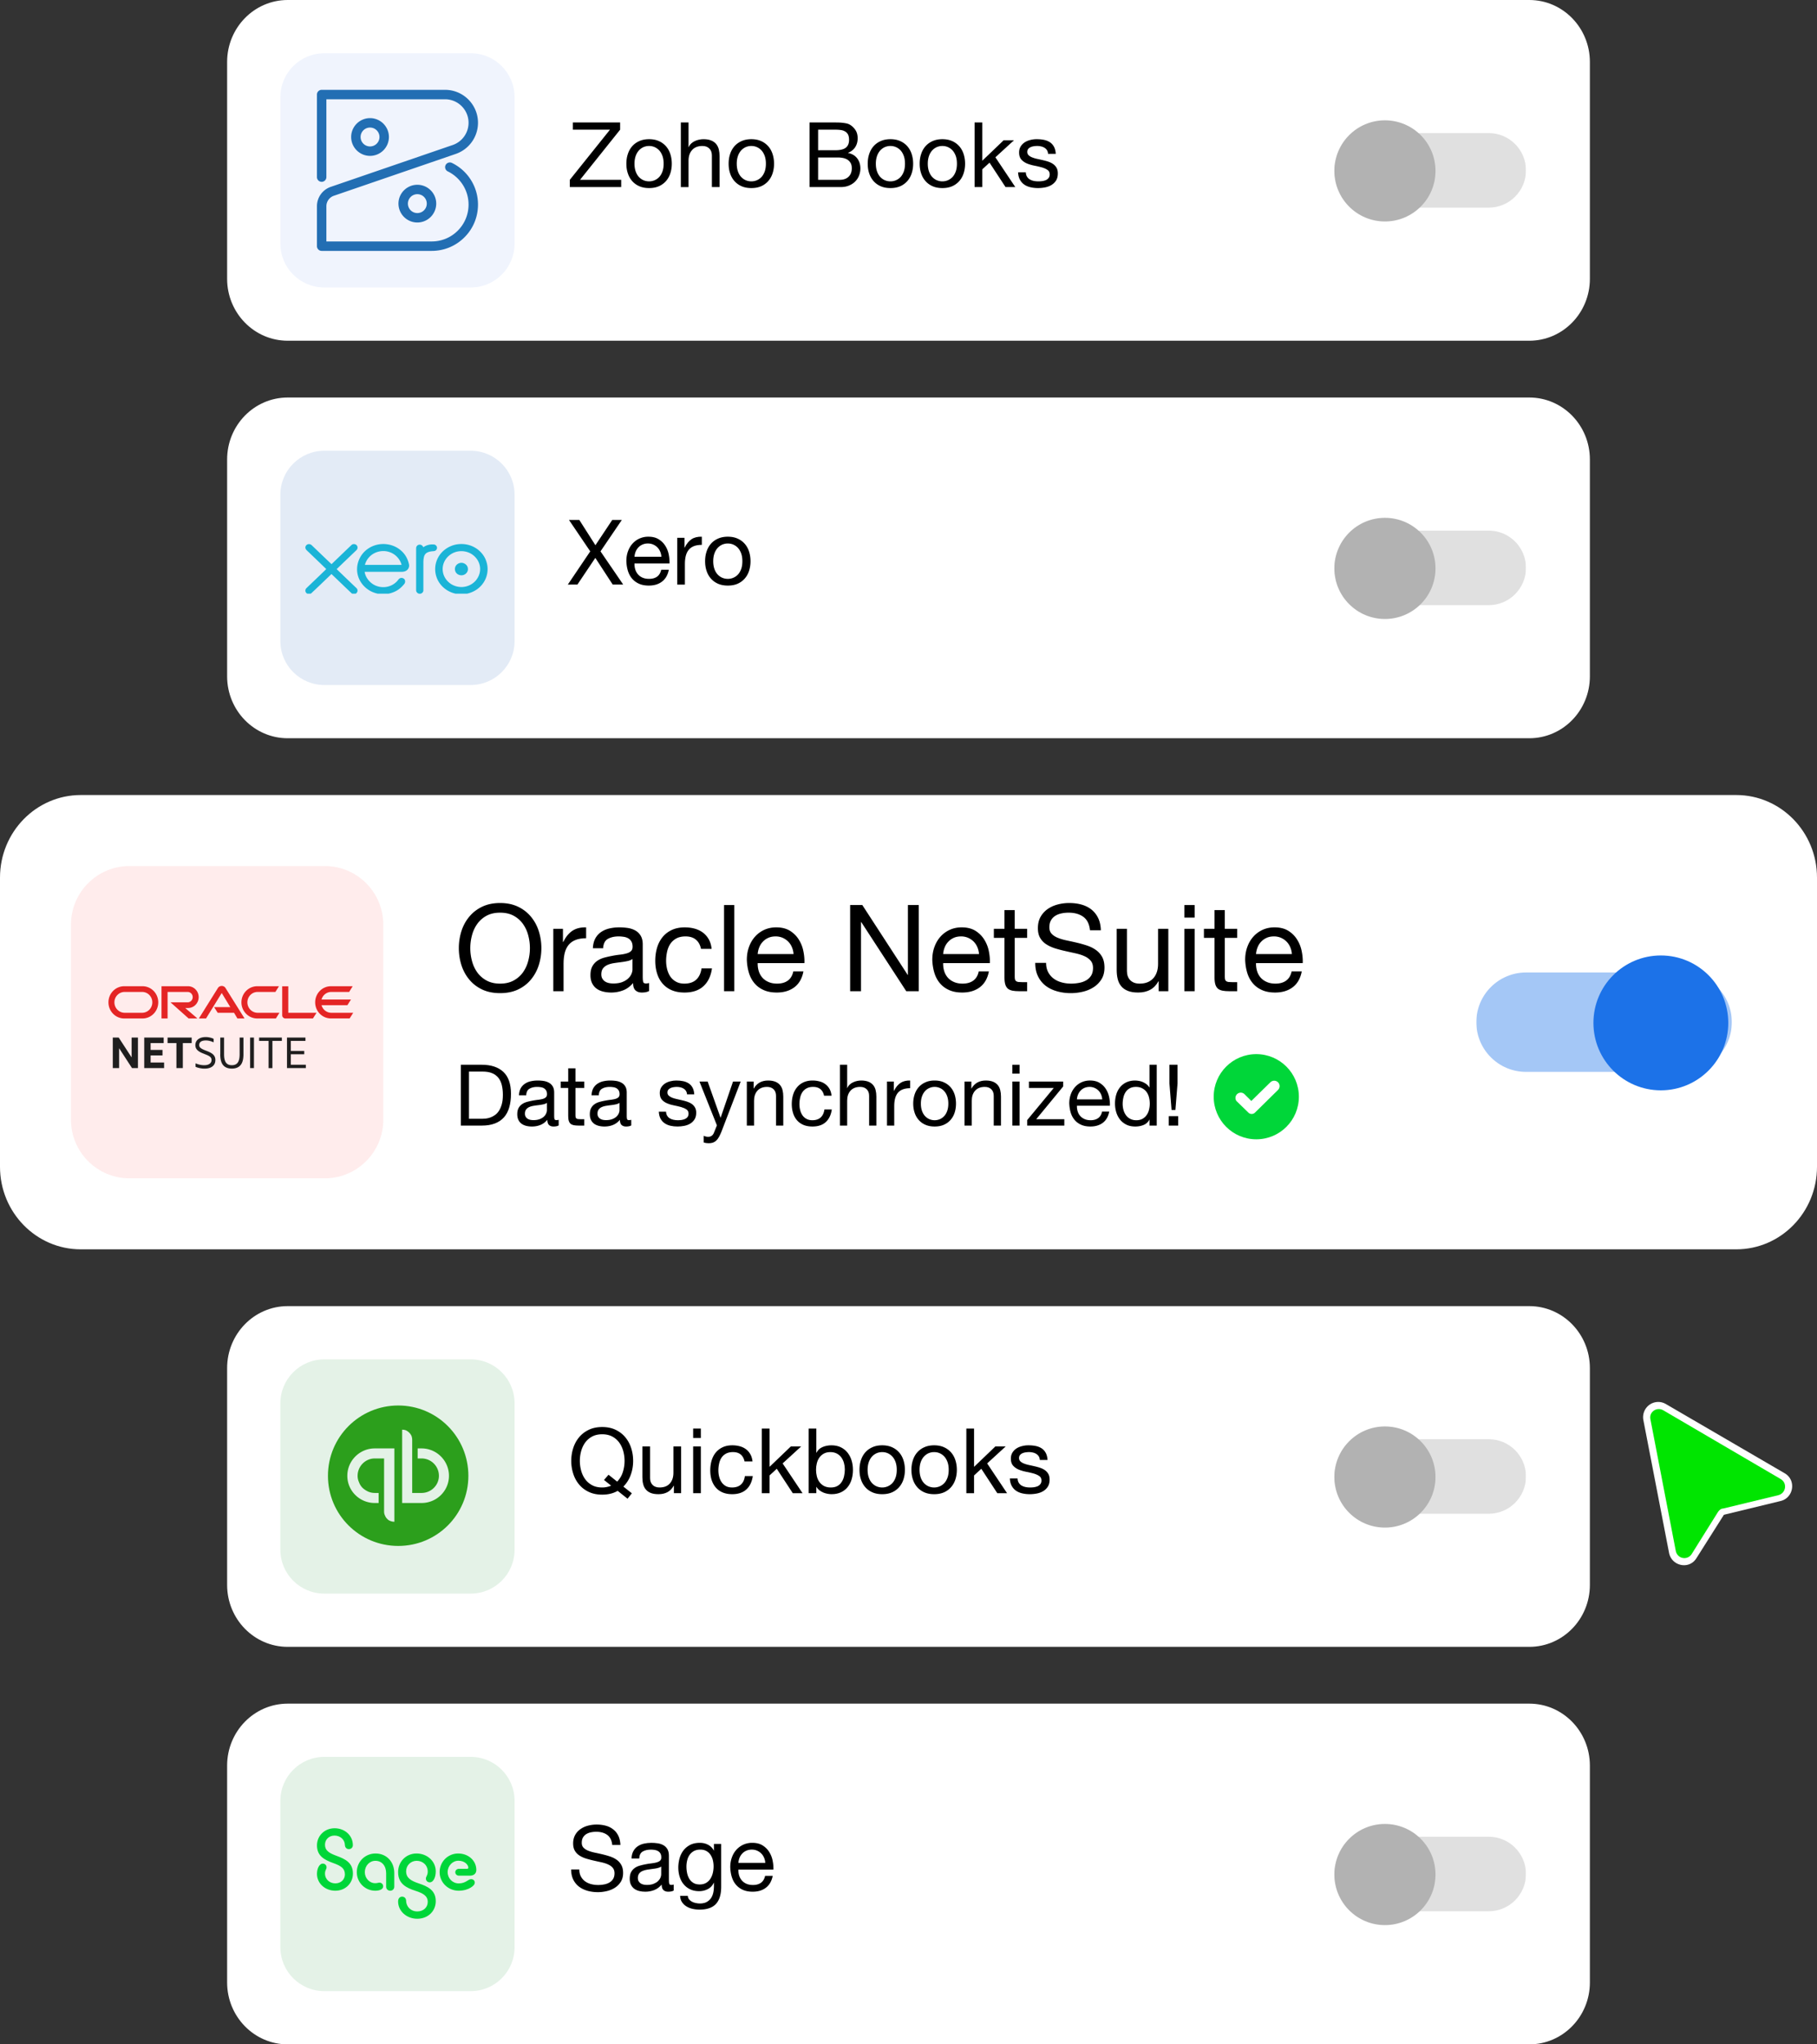 <svg xmlns="http://www.w3.org/2000/svg" viewBox="0 0 512 576" id="svg_accounting_software" width="100%" height="100%"><rect x="0" y="0" width="512" height="576" fill="#333333" stroke="none"/><defs><clipPath id="sf_G"><path d="M0 0h512v576H0z"></path></clipPath><clipPath id="sf_F"><path d="M0 0h512v128H0z"></path></clipPath><clipPath id="sf_E"><path d="M0 0h384v96H0z"></path></clipPath><clipPath id="sf_D"><path d="M0 0h384v96H0z"></path></clipPath><clipPath id="sf_C"><path d="M0 0h384v96H0z"></path></clipPath><clipPath id="sf_B"><path d="M0 0h384v96H0z"></path></clipPath><clipPath id="sf_A"><path d="M0 0h384v96H0z"></path></clipPath><clipPath id="sf_z"><path d="M0 0h384v96H0z"></path></clipPath><clipPath id="sf_y"><path d="M0 0h384v96H0z"></path></clipPath><clipPath id="sf_x"><path d="M0 0h42v46H0z"></path></clipPath><clipPath id="sf_w"><path d="M0 0h72v72H0z"></path></clipPath><clipPath id="sf_v"><path d="M0 0h24v24H0z"></path></clipPath><clipPath id="sf_u"><path d="M0 0h88v88H0z"></path></clipPath><clipPath><path d="M0 0h96v96H0z"></path></clipPath><clipPath id="sf_t"><path d="M0 0h72v25H0z"></path></clipPath><clipPath id="sf_s"><path d="M0 0h54v54H0z"></path></clipPath><clipPath id="sf_r"><path d="M0 0h66v66H0z"></path></clipPath><clipPath id="sf_q"><path d="M0 0h53v14H0z"></path></clipPath><clipPath id="sf_p"><path d="M0 0h54v54H0z"></path></clipPath><clipPath id="sf_o"><path d="M0 0h66v66H0z"></path></clipPath><clipPath id="sf_n"><path d="M0 0h54v54H0z"></path></clipPath><clipPath id="sf_m"><path d="M0 0h66v66H0z"></path></clipPath><clipPath id="sf_l"><path d="M0 0h54v54H0z"></path></clipPath><clipPath id="sf_k"><path d="M0 0h66v66H0z"></path></clipPath><clipPath id="sf_j"><path d="M0 0h54v54H0z"></path></clipPath><clipPath id="sf_i"><path d="M0 0h66v66H0z"></path></clipPath><clipPath id="sf_h"><path d="M0 0h54v54H0z"></path></clipPath><clipPath id="sf_g"><path d="M0 0h66v66H0z"></path></clipPath><clipPath id="sf_f"><path d="M0 0h41v41H0z"></path></clipPath><clipPath id="sf_e"><path d="M0 0h54v54H0z"></path></clipPath><clipPath id="sf_d"><path d="M0 0h66v66H0z"></path></clipPath><clipPath id="sf_c"><path d="M0 0h66v66H0z"></path></clipPath><clipPath id="sf_b"><path d="M0 0h50v50H0z"></path></clipPath><linearGradient id="sf_a" x1="-20.01" x2="23.12" y1=".88" y2=".88" gradientUnits="userSpaceOnUse" spreadMethod="pad"><stop offset="0%" stop-color="#00E500"></stop><stop offset="50%" stop-color="#00E500"></stop><stop offset="100%" stop-color="#00E500"></stop></linearGradient></defs><g><g clip-path="url(#sf_G)"><g clip-path="url(#sf_F)" display="block" transform="translate(0 224)"><path fill="#FFF" d="M22.76 0C10.19 0 0 10.42 0 23.27v81.46C0 117.58 10.19 128 22.76 128h466.48c12.57 0 22.76-10.42 22.76-23.27V23.27C512 10.42 501.81 0 489.24 0H22.76z" display="block"></path><g clip-path="url(#sf_w)" display="block" transform="translate(416 28)"><g display="block" opacity=".4"><path fill="#1C72E8" d="M72 36c0 7.727-6.273 14-14 14H14C6.273 50 0 43.727 0 36s6.273-14 14-14h44c7.727 0 14 6.273 14 14z" opacity="1"></path></g><path fill="#1C72E8" d="M71 36.2c0 10.49-8.51 19-19 19s-19-8.51-19-19 8.51-19 19-19 19 8.51 19 19z" display="block"></path></g><g stroke-linejoin="round" aria-label="Oracle NetSuite" display="block" font-family="Helvetica Neue" font-size="34" font-weight="400"><g display="inherit"><path d="M130.02 38.356c.49-1.53 1.22-2.88 2.2-4.06.97-1.18 2.18-2.12 3.63-2.82 1.46-.7 3.14-1.05 5.07-1.05 1.93 0 3.61.35 5.07 1.05 1.45.7 2.66 1.64 3.63 2.82.98 1.18 1.71 2.53 2.2 4.06.48 1.53.73 3.13.73 4.78 0 1.66-.25 3.25-.73 4.78-.49 1.53-1.22 2.88-2.2 4.06-.97 1.18-2.18 2.12-3.63 2.81-1.46.69-3.14 1.03-5.07 1.03-1.93 0-3.61-.34-5.07-1.03-1.45-.69-2.66-1.63-3.63-2.81-.98-1.18-1.71-2.53-2.2-4.06-.48-1.53-.73-3.12-.73-4.78 0-1.65.25-3.25.73-4.78zm2.98 8.4c.31 1.19.81 2.26 1.49 3.22.68.95 1.56 1.71 2.62 2.29 1.07.58 2.34.87 3.81.87 1.47 0 2.74-.29 3.81-.87 1.06-.58 1.94-1.34 2.62-2.29.68-.96 1.18-2.03 1.49-3.22a13.9 13.9 0 0 0 0-7.24 9.641 9.641 0 0 0-1.49-3.21 7.76 7.76 0 0 0-2.62-2.3c-1.07-.58-2.34-.86-3.81-.86-1.47 0-2.74.28-3.81.86a7.76 7.76 0 0 0-2.62 2.3c-.68.95-1.18 2.02-1.49 3.21a13.9 13.9 0 0 0 0 7.24z" display="block"></path></g><g display="inherit"><path d="M158.63 37.696v3.71h.07c.71-1.43 1.57-2.48 2.59-3.16 1.02-.68 2.31-1 3.87-.96v3.06c-1.15 0-2.14.16-2.96.48-.81.32-1.47.78-1.97 1.39-.5.62-.86 1.36-1.09 2.23-.22.87-.34 1.88-.34 3.01v7.82h-2.89v-17.58h2.72z" display="block"></path></g><g display="inherit"><path d="M178.222 49.146c0 .4-.11.84-.31 1.3-.2.46-.52.89-.95 1.28-.43.4-.99.73-1.67.99-.68.25-1.49.38-2.45.38-.45 0-.88-.04-1.29-.13-.41-.09-.76-.24-1.07-.44-.3-.2-.55-.47-.75-.8-.19-.32-.29-.72-.29-1.2 0-.72.17-1.29.5-1.71.33-.41.75-.73 1.27-.96.52-.22 1.11-.39 1.77-.49.66-.1 1.31-.19 1.96-.27.64-.08 1.26-.18 1.85-.31.59-.12 1.06-.32 1.43-.59v2.95zm4.69 3.82c-.34.09-.64.13-.89.13-.45 0-.72-.16-.79-.47-.08-.32-.12-.81-.12-1.49v-9.03c0-1.01-.2-1.84-.58-2.47-.39-.64-.9-1.13-1.53-1.48-.64-.35-1.34-.58-2.13-.7-.78-.11-1.57-.17-2.36-.17-1 0-1.93.11-2.8.31-.88.2-1.65.54-2.33 1-.68.47-1.23 1.07-1.64 1.82-.4.75-.63 1.67-.68 2.76h2.89c.07-1.3.51-2.17 1.33-2.64.82-.46 1.84-.7 3.06-.7.45 0 .91.04 1.38.11.46.06.88.2 1.26.4.37.21.68.5.91.89.24.38.36.89.36 1.53 0 .54-.16.96-.48 1.24-.31.28-.74.5-1.29.64-.54.15-1.17.27-1.88.34-.72.08-1.47.2-2.27.36-.74.14-1.47.31-2.19.51-.71.21-1.35.51-1.9.9-.56.4-1.01.91-1.35 1.55-.34.64-.51 1.45-.51 2.45 0 .88.16 1.64.46 2.26.31.62.72 1.13 1.24 1.51.52.39 1.14.67 1.86.85.71.18 1.47.27 2.26.27a9.2 9.2 0 0 0 3.42-.63c1.05-.41 1.97-1.1 2.77-2.05 0 .95.22 1.64.66 2.05.44.42 1.04.63 1.78.63.89 0 1.58-.14 2.08-.44v-2.24z" display="block"></path></g><g display="inherit"><path d="M196.1 40.756c-.72-.61-1.7-.92-2.92-.92-1.05 0-1.92.2-2.62.58-.7.39-1.26.9-1.68 1.53-.42.64-.72 1.37-.9 2.19-.18.83-.28 1.69-.28 2.57 0 .82.1 1.61.29 2.38.2.77.5 1.46.9 2.06.41.6.95 1.08 1.6 1.44.66.37 1.44.55 2.35.55 1.43 0 2.54-.38 3.35-1.12.8-.75 1.3-1.81 1.48-3.17h2.95c-.31 2.18-1.12 3.86-2.43 5.04-1.3 1.18-3.07 1.76-5.32 1.76-1.33 0-2.52-.21-3.55-.64a6.914 6.914 0 0 1-2.58-1.84c-.7-.79-1.22-1.74-1.57-2.84-.35-1.1-.53-2.3-.53-3.62 0-1.31.17-2.54.51-3.69.34-1.14.86-2.14 1.55-2.99.69-.85 1.56-1.52 2.6-2.01 1.05-.48 2.26-.73 3.64-.73 1 0 1.93.12 2.81.36.87.24 1.64.61 2.31 1.11.67.5 1.21 1.12 1.65 1.88.43.76.7 1.66.81 2.71h-2.99c-.23-1.12-.7-1.98-1.43-2.59z" display="block"></path></g><g display="inherit"><path d="M206.918 30.996v24.28h-2.89v-24.28h2.89z" display="block"></path></g><g display="inherit"><path d="M223.846 54.156c-1.32.99-2.97 1.49-4.96 1.49-1.41 0-2.63-.22-3.66-.68-1.03-.45-1.9-1.08-2.6-1.9-.7-.82-1.23-1.79-1.58-2.92-.35-1.14-.55-2.37-.6-3.71 0-1.34.21-2.56.62-3.67.4-1.11.98-2.08 1.71-2.89.74-.82 1.61-1.45 2.62-1.91 1.01-.45 2.12-.68 3.32-.68 1.56 0 2.86.33 3.89.97 1.03.65 1.86 1.47 2.48 2.47.62.99 1.06 2.08 1.29 3.26.24 1.18.34 2.3.29 3.37h-13.16c-.02.77.07 1.5.28 2.19.2.69.53 1.3.98 1.84.45.53 1.03.96 1.74 1.27.7.32 1.53.48 2.48.48 1.22 0 2.23-.28 3.01-.85.78-.57 1.3-1.43 1.54-2.59h2.86c-.38 1.98-1.23 3.46-2.55 4.46zm-.7-11.29a4.96 4.96 0 0 0-1.05-1.58c-.44-.44-.96-.79-1.56-1.06a5.01 5.01 0 0 0-1.99-.39c-.75 0-1.43.13-2.03.39-.6.27-1.11.62-1.54 1.08-.44.45-.78.98-1.02 1.58-.25.6-.4 1.24-.45 1.92h10.1c-.04-.68-.2-1.33-.46-1.94z" display="block"></path></g><g display="inherit"><path d="m242.986 30.996 12.79 19.69h.06v-19.69h3.06v24.28h-3.53l-12.68-19.48h-.07v19.48h-3.06v-24.28h3.43z" display="block"></path></g><g display="inherit"><path d="M276.104 54.156c-1.32.99-2.97 1.49-4.96 1.49-1.41 0-2.63-.22-3.66-.68-1.03-.45-1.9-1.08-2.6-1.9-.7-.82-1.23-1.79-1.58-2.92-.35-1.14-.55-2.37-.6-3.71 0-1.34.21-2.56.62-3.67.4-1.11.98-2.08 1.71-2.89.74-.82 1.61-1.45 2.62-1.91 1.01-.45 2.12-.68 3.32-.68 1.56 0 2.86.33 3.89.97 1.03.65 1.86 1.47 2.48 2.47.62.99 1.06 2.08 1.29 3.26.24 1.18.34 2.3.29 3.37h-13.16c-.02.77.07 1.5.28 2.19.2.69.53 1.3.98 1.84.45.53 1.03.96 1.74 1.27.7.32 1.53.48 2.48.48 1.22 0 2.23-.28 3.01-.85.78-.57 1.3-1.43 1.54-2.59h2.86c-.38 1.98-1.23 3.46-2.55 4.46zm-.7-11.29a4.96 4.96 0 0 0-1.05-1.58c-.44-.44-.96-.79-1.56-1.06a5.01 5.01 0 0 0-1.99-.39c-.75 0-1.43.13-2.03.39-.6.27-1.11.62-1.54 1.08-.44.45-.78.98-1.02 1.58-.25.6-.4 1.24-.45 1.92h10.1c-.04-.68-.2-1.33-.46-1.94z" display="block"></path></g><g display="inherit"><path d="M289.432 37.696v2.55h-3.5v10.92c0 .34.03.61.08.81.06.21.17.37.33.48.16.11.38.18.66.22.28.03.65.05 1.1.05h1.33v2.55h-2.21c-.75 0-1.39-.05-1.92-.15-.53-.11-.96-.29-1.29-.56-.33-.28-.57-.66-.73-1.16-.16-.5-.24-1.16-.24-1.97v-11.19h-2.99v-2.55h2.99v-5.27h2.89v5.27h3.5z" display="block"></path></g><g display="inherit"><path d="M305.262 34.316c-1.08-.78-2.46-1.17-4.13-1.17-.68 0-1.35.06-2.01.2-.66.14-1.24.36-1.75.68-.51.32-.92.74-1.22 1.27-.31.54-.46 1.2-.46 1.99 0 .75.22 1.36.66 1.82.44.47 1.03.85 1.77 1.14.73.3 1.57.54 2.5.73.92.2 1.87.4 2.84.63.96.23 1.91.49 2.83.8.93.31 1.77.72 2.5 1.24.74.52 1.33 1.18 1.77 1.97.44.8.66 1.8.66 3 0 1.29-.28 2.39-.86 3.31-.58.92-1.32 1.67-2.23 2.24-.91.58-1.92 1-3.04 1.26s-2.24.39-3.35.39c-1.36 0-2.65-.17-3.86-.51-1.21-.34-2.28-.85-3.2-1.54a7.361 7.361 0 0 1-2.17-2.66c-.54-1.07-.8-2.35-.8-3.82h3.06c0 1.02.2 1.9.59 2.63.4.74.92 1.35 1.57 1.82.64.48 1.4.83 2.26 1.06.86.23 1.74.34 2.65.34.72 0 1.46-.07 2.19-.21.74-.13 1.4-.36 1.99-.69a3.94 3.94 0 0 0 1.43-1.35c.36-.56.54-1.29.54-2.17 0-.84-.22-1.52-.66-2.04-.44-.52-1.03-.95-1.77-1.28-.73-.33-1.57-.59-2.5-.8-.92-.2-1.87-.41-2.83-.63-.97-.21-1.92-.46-2.84-.74-.93-.29-1.77-.66-2.5-1.13a5.255 5.255 0 0 1-1.77-1.8c-.44-.73-.66-1.66-.66-2.77 0-1.22.24-2.28.74-3.18.5-.89 1.17-1.63 1.99-2.21.83-.58 1.77-1.01 2.83-1.29 1.05-.28 2.13-.42 3.24-.42 1.25 0 2.41.14 3.47.44 1.06.29 2 .76 2.81 1.39.8.64 1.43 1.44 1.9 2.4.46.96.72 2.11.76 3.45h-3.06c-.18-1.74-.81-3.01-1.88-3.79z" display="block"></path></g><g display="inherit"><path d="M326.494 55.276v-2.79h-.07c-.61 1.09-1.39 1.89-2.35 2.4-.95.51-2.07.76-3.36.76-1.16 0-2.12-.15-2.89-.46-.77-.3-1.4-.74-1.87-1.3-.48-.57-.81-1.25-1-2.03-.2-.78-.29-1.65-.29-2.6v-11.56h2.89v11.9c0 1.09.31 1.95.95 2.59.63.63 1.5.95 2.62.95.88 0 1.65-.14 2.29-.41.65-.27 1.18-.66 1.62-1.16.43-.5.75-1.08.97-1.75.21-.67.32-1.4.32-2.19v-9.93h2.89v17.58h-2.72z" display="block"></path></g><g display="inherit"><path d="M336.628 37.696v17.58h-2.89v-17.58h2.89zm-2.89-3.16v-3.54h2.89v3.54h-2.89z" display="block"></path></g><g display="inherit"><path d="M348.626 37.696v2.55h-3.5v10.92c0 .34.03.61.08.81.06.21.17.37.33.48.16.11.38.18.66.22.28.03.65.05 1.1.05h1.33v2.55h-2.21c-.75 0-1.39-.05-1.92-.15-.53-.11-.96-.29-1.29-.56-.33-.28-.57-.66-.73-1.16-.16-.5-.24-1.16-.24-1.97v-11.19h-2.99v-2.55h2.99v-5.27h2.89v5.27h3.5z" display="block"></path></g><g display="inherit"><path d="M364.266 54.156c-1.32.99-2.97 1.49-4.96 1.49-1.41 0-2.63-.22-3.66-.68-1.03-.45-1.9-1.08-2.6-1.9-.7-.82-1.23-1.79-1.58-2.92-.35-1.14-.55-2.37-.6-3.71 0-1.34.21-2.56.62-3.67.4-1.11.98-2.08 1.71-2.89.74-.82 1.61-1.45 2.62-1.91 1.01-.45 2.12-.68 3.32-.68 1.56 0 2.86.33 3.89.97 1.03.65 1.86 1.47 2.48 2.47.62.99 1.06 2.08 1.29 3.26.24 1.18.34 2.3.29 3.37h-13.16c-.02.77.07 1.5.28 2.19.2.69.53 1.3.98 1.84.45.53 1.03.96 1.74 1.27.7.32 1.53.48 2.48.48 1.22 0 2.23-.28 3.01-.85.78-.57 1.3-1.43 1.54-2.59h2.86c-.38 1.98-1.23 3.46-2.55 4.46zm-.7-11.29a4.96 4.96 0 0 0-1.05-1.58c-.44-.44-.96-.79-1.56-1.06a5.01 5.01 0 0 0-1.99-.39c-.75 0-1.43.13-2.03.39-.6.27-1.11.62-1.54 1.08-.44.45-.78.98-1.02 1.58-.25.6-.4 1.24-.45 1.92h10.1c-.04-.68-.2-1.33-.46-1.94z" display="block"></path></g></g><g stroke-linejoin="round" aria-label="Data synchronized!" display="block" font-family="Helvetica Neue" font-size="24" font-weight="400"><g display="inherit"><path d="M135.75 75.996c2.64 0 4.67.68 6.1 2.02 1.42 1.34 2.13 3.39 2.13 6.14 0 1.44-.16 2.72-.48 3.83-.32 1.11-.81 2.05-1.48 2.81-.68.76-1.53 1.34-2.57 1.74-1.04.4-2.27.6-3.7.6h-5.88v-17.14h5.88zm.19 15.22c.26 0 .58-.02.96-.06.39-.04.8-.14 1.23-.29.43-.15.86-.37 1.28-.66.43-.29.81-.68 1.14-1.17.34-.5.61-1.12.83-1.86.22-.75.32-1.65.32-2.7 0-1.03-.1-1.94-.3-2.75-.2-.81-.52-1.5-.98-2.07-.46-.56-1.04-1-1.76-1.29-.72-.3-1.61-.45-2.67-.45h-3.84v13.3h3.79z" display="block"></path></g><g display="inherit"><path d="M154.116 88.806c0 .29-.08.59-.22.92-.14.33-.37.63-.67.91-.31.28-.7.51-1.18.69-.48.18-1.05.27-1.73.27-.32 0-.62-.03-.91-.09-.29-.07-.54-.17-.75-.31-.22-.15-.4-.33-.53-.56-.14-.23-.21-.52-.21-.85 0-.51.12-.91.35-1.21.23-.29.53-.52.9-.68.37-.16.79-.27 1.25-.34.46-.08.92-.14 1.38-.19.46-.06.89-.13 1.31-.22.41-.09.75-.23 1.01-.42v2.08zm3.31 2.7c-.24.06-.45.09-.63.09-.32 0-.5-.11-.56-.33-.06-.23-.08-.58-.08-1.06v-6.37c0-.71-.14-1.3-.41-1.74-.27-.45-.63-.8-1.08-1.04-.45-.25-.95-.42-1.5-.5-.55-.08-1.11-.12-1.67-.12-.7 0-1.36.08-1.98.22-.62.14-1.16.38-1.64.71-.48.33-.87.75-1.16 1.28-.28.53-.44 1.18-.48 1.95h2.04c.05-.92.36-1.54.94-1.86.58-.33 1.3-.5 2.16-.5.32 0 .64.03.97.08.33.04.63.14.89.28.26.15.48.36.65.63.17.27.25.63.25 1.08 0 .38-.11.67-.34.87-.22.2-.52.36-.91.46-.38.1-.83.18-1.33.24a21.766 21.766 0 0 0-3.14.61c-.51.15-.96.36-1.35.64-.39.28-.71.64-.95 1.09-.24.45-.36 1.02-.36 1.73 0 .62.11 1.15.33 1.59.21.44.51.8.87 1.07.37.27.81.47 1.31.6.51.13 1.04.19 1.6.19.86 0 1.67-.14 2.41-.44.74-.3 1.4-.78 1.96-1.45 0 .67.15 1.15.46 1.45.32.3.74.44 1.26.44.63 0 1.12-.1 1.47-.31v-1.58z" display="block"></path></g><g display="inherit"><path d="M164.624 80.726v1.8h-2.47v7.71c0 .24.02.43.06.57.04.15.11.26.23.34.11.08.26.13.46.15.2.03.46.04.78.04h.94v1.8h-1.56c-.53 0-.98-.04-1.36-.11-.37-.07-.68-.2-.91-.39-.23-.2-.4-.47-.51-.82-.12-.35-.17-.82-.17-1.39v-7.9h-2.11v-1.8h2.11v-3.72h2.04v3.72h2.47z" display="block"></path></g><g display="inherit"><path d="M174.564 88.806c0 .29-.08.59-.22.92-.14.33-.37.63-.67.91-.31.28-.7.51-1.18.69-.48.18-1.05.27-1.73.27-.32 0-.62-.03-.91-.09-.29-.07-.54-.17-.75-.31-.22-.15-.4-.33-.53-.56-.14-.23-.21-.52-.21-.85 0-.51.12-.91.35-1.21.23-.29.53-.52.9-.68.37-.16.79-.27 1.25-.34.46-.08.92-.14 1.38-.19.46-.06.89-.13 1.31-.22.41-.09.75-.23 1.01-.42v2.08zm3.31 2.7c-.24.06-.45.09-.63.09-.32 0-.5-.11-.56-.33-.06-.23-.08-.58-.08-1.06v-6.37c0-.71-.14-1.3-.41-1.74-.27-.45-.63-.8-1.08-1.04-.45-.25-.95-.42-1.5-.5-.55-.08-1.11-.12-1.67-.12-.7 0-1.36.08-1.98.22-.62.14-1.16.38-1.64.71-.48.33-.87.75-1.16 1.28-.28.53-.44 1.18-.48 1.95h2.04c.05-.92.36-1.54.94-1.86.58-.33 1.3-.5 2.16-.5.32 0 .64.03.97.08.33.04.63.14.89.28.26.15.48.36.65.63.17.27.25.63.25 1.08 0 .38-.11.67-.34.87-.22.2-.52.36-.91.46-.38.1-.83.18-1.33.24a21.766 21.766 0 0 0-3.14.61c-.51.15-.96.36-1.35.64-.39.28-.71.64-.95 1.09-.24.45-.36 1.02-.36 1.73 0 .62.11 1.15.33 1.59.21.44.51.8.87 1.07.37.27.81.47 1.31.6.51.13 1.04.19 1.6.19.86 0 1.67-.14 2.41-.44.74-.3 1.4-.78 1.96-1.45 0 .67.15 1.15.46 1.45.32.3.74.44 1.26.44.63 0 1.12-.1 1.47-.31v-1.58z" display="block"></path></g><g display="inherit"><path d="M188.004 90.366c.19.31.44.56.75.74.31.19.67.32 1.06.4.39.08.79.12 1.21.12.32 0 .66-.03 1.01-.07.35-.05.67-.14.97-.27.3-.13.54-.31.73-.56.19-.25.29-.57.29-.95 0-.53-.2-.93-.6-1.2-.4-.27-.9-.49-1.5-.66-.6-.17-1.25-.32-1.96-.46-.7-.13-1.35-.32-1.95-.57-.6-.25-1.1-.6-1.5-1.05-.4-.44-.6-1.07-.6-1.87 0-.62.14-1.16.42-1.61.28-.44.64-.81 1.08-1.09.44-.28.93-.49 1.49-.62.55-.14 1.1-.21 1.64-.21.7 0 1.35.06 1.94.18.6.12 1.12.33 1.58.63.45.29.82.69 1.09 1.2.27.5.43 1.13.48 1.88h-2.04c-.03-.4-.14-.73-.31-.99-.18-.27-.4-.48-.68-.64-.27-.16-.57-.28-.9-.35-.32-.07-.66-.11-.99-.11-.31 0-.61.03-.93.08-.31.04-.59.13-.85.25-.25.12-.46.28-.62.48-.16.2-.24.46-.24.78 0 .35.12.64.37.87.25.24.56.43.95.58.38.15.81.28 1.29.38l1.44.33c.52.11 1.02.25 1.5.41.49.16.92.37 1.3.63.38.27.68.6.91 1 .23.4.35.89.35 1.49 0 .75-.16 1.37-.47 1.87-.31.49-.72.89-1.22 1.2-.51.3-1.07.51-1.71.63-.63.12-1.26.18-1.88.18-.69 0-1.34-.07-1.97-.21-.62-.15-1.17-.38-1.65-.71-.48-.33-.87-.76-1.16-1.3-.28-.53-.44-1.18-.48-1.95h2.04c.02.45.12.83.32 1.14z" display="block"></path></g><g display="inherit"><path d="M208.714 80.726h-2.16l-3.48 10.15h-.05l-3.62-10.15h-2.31l4.92 12.34-.84 2.09c-.14.36-.35.65-.63.85-.28.2-.63.3-1.05.3-.16 0-.35-.03-.59-.09-.23-.05-.43-.12-.61-.2v1.87c.23.08.46.14.7.17.24.03.48.05.72.05.45 0 .84-.06 1.19-.18.34-.12.65-.31.93-.58.28-.26.54-.6.77-1.02.23-.41.47-.93.71-1.53l5.4-14.07z" display="block"></path></g><g display="inherit"><path d="M212.364 80.726v1.97h.04c.85-1.5 2.2-2.26 4.04-2.26.81 0 1.49.12 2.04.34.54.22.98.54 1.32.94.33.4.57.87.7 1.42.14.56.21 1.17.21 1.84v8.16h-2.04v-8.4c0-.77-.23-1.38-.67-1.82-.45-.45-1.07-.68-1.85-.68-.63 0-1.17.1-1.62.29-.46.19-.84.47-1.14.82-.31.35-.53.76-.69 1.23-.15.48-.22.99-.22 1.55v7.01h-2.04v-12.41h1.92z" display="block"></path></g><g display="inherit"><path d="M231.198 82.886c-.51-.43-1.2-.65-2.06-.65-.74 0-1.35.14-1.85.41-.5.27-.89.63-1.19 1.08-.29.45-.51.97-.63 1.55-.13.58-.2 1.19-.2 1.81 0 .58.07 1.14.21 1.68.13.55.35 1.03.63 1.45.29.43.67.77 1.13 1.02.47.26 1.02.39 1.66.39 1.01 0 1.79-.27 2.36-.79.57-.53.92-1.28 1.05-2.24h2.08c-.22 1.54-.79 2.72-1.71 3.56-.92.83-2.17 1.24-3.76 1.24-.94 0-1.78-.15-2.51-.45-.72-.31-1.33-.74-1.82-1.3a5.48 5.48 0 0 1-1.1-2c-.25-.78-.38-1.63-.38-2.56 0-.93.12-1.79.36-2.6s.61-1.51 1.1-2.11c.48-.6 1.1-1.08 1.83-1.42.74-.34 1.59-.52 2.57-.52.7 0 1.36.09 1.98.26.62.16 1.16.42 1.63.78.47.35.86.79 1.17 1.33.3.53.49 1.17.57 1.91h-2.11c-.16-.79-.5-1.4-1.01-1.83z" display="block"></path></g><g display="inherit"><path d="M238.716 75.996v6.56h.04c.16-.39.39-.71.68-.98.28-.26.61-.48.97-.64.36-.17.73-.3 1.13-.38.39-.08.77-.12 1.14-.12.81 0 1.49.12 2.04.34.54.22.98.54 1.32.94.33.4.57.87.7 1.42.14.56.21 1.17.21 1.84v8.16h-2.04v-8.4c0-.77-.23-1.38-.67-1.82-.45-.45-1.07-.68-1.85-.68-.63 0-1.17.1-1.62.29-.46.19-.84.47-1.14.82-.31.35-.53.76-.69 1.23-.15.48-.22.99-.22 1.55v7.01h-2.04v-17.14h2.04z" display="block"></path></g><g display="inherit"><path d="M251.86 80.726v2.62h.05c.5-1.01 1.11-1.75 1.83-2.23s1.63-.71 2.73-.68v2.16c-.81 0-1.51.12-2.09.34-.57.22-1.04.55-1.39.98-.35.44-.61.96-.77 1.58-.16.61-.24 1.32-.24 2.12v5.52h-2.04v-12.41h1.92z" display="block"></path></g><g display="inherit"><path d="M257.722 84.386c.25-.79.64-1.48 1.15-2.06a5.21 5.21 0 0 1 1.9-1.38c.75-.34 1.61-.51 2.59-.51.99 0 1.86.17 2.6.51.75.33 1.37.79 1.89 1.38.51.58.89 1.27 1.15 2.06.25.79.38 1.65.38 2.56 0 .91-.13 1.76-.38 2.54a5.8 5.8 0 0 1-1.15 2.05c-.52.59-1.14 1.04-1.89 1.37-.74.33-1.61.49-2.6.49-.98 0-1.84-.16-2.59-.49-.76-.33-1.39-.78-1.9-1.37a5.65 5.65 0 0 1-1.15-2.05c-.26-.78-.39-1.63-.39-2.54 0-.91.13-1.77.39-2.56zm2.07 4.56c.2.59.48 1.07.83 1.47.35.39.77.69 1.24.9a3.798 3.798 0 0 0 3 0c.47-.21.88-.51 1.23-.9.36-.4.63-.88.83-1.47.2-.58.3-1.25.3-2s-.1-1.42-.3-2.01c-.2-.58-.47-1.07-.83-1.47-.35-.4-.76-.71-1.23-.91a3.64 3.64 0 0 0-1.5-.32c-.53 0-1.03.11-1.5.32-.47.2-.89.51-1.24.91s-.63.89-.83 1.47c-.2.59-.3 1.26-.3 2.01 0 .75.1 1.42.3 2z" display="block"></path></g><g display="inherit"><path d="M273.708 80.726v1.97h.04c.85-1.5 2.2-2.26 4.04-2.26.81 0 1.49.12 2.04.34.54.22.98.54 1.32.94.33.4.57.87.7 1.42.14.56.21 1.17.21 1.84v8.16h-2.04v-8.4c0-.77-.23-1.38-.67-1.82-.45-.45-1.07-.68-1.85-.68-.63 0-1.17.1-1.62.29-.46.19-.84.47-1.14.82-.31.35-.53.76-.69 1.23-.15.48-.22.99-.22 1.55v7.01h-2.04v-12.41h1.92z" display="block"></path></g><g display="inherit"><path d="M287.292 80.726v12.41h-2.04v-12.41h2.04zm-2.04-2.23v-2.5h2.04v2.5h-2.04z" display="block"></path></g><g display="inherit"><path d="M296.94 82.526h-7.01v-1.8h9.65v1.39l-7.59 9.22h7.92v1.8h-10.46v-1.56l7.49-9.05z" display="block"></path></g><g display="inherit"><path d="M310.76 92.346c-.93.7-2.1 1.05-3.5 1.05-1 0-1.86-.16-2.58-.48-.73-.32-1.34-.76-1.84-1.34-.5-.58-.87-1.26-1.12-2.06-.24-.8-.38-1.68-.42-2.62 0-.94.15-1.81.44-2.59.28-.79.69-1.47 1.21-2.04.52-.58 1.13-1.03 1.85-1.35.71-.32 1.49-.48 2.34-.48 1.1 0 2.02.23 2.74.69.73.45 1.32 1.03 1.76 1.74.44.7.74 1.47.91 2.3.17.83.23 1.63.2 2.38h-9.29c-.01.54.05 1.06.2 1.55.14.48.37.92.69 1.29.32.38.73.68 1.23.9.49.23 1.08.34 1.75.34.86 0 1.57-.2 2.12-.6.55-.4.92-1.01 1.09-1.83h2.02c-.27 1.4-.87 2.44-1.8 3.15zm-.49-7.97c-.19-.43-.43-.8-.75-1.12-.31-.31-.68-.56-1.1-.74-.42-.18-.89-.28-1.4-.28-.53 0-1.01.1-1.43.28-.43.18-.79.44-1.09.76-.31.32-.55.69-.72 1.11-.18.43-.28.88-.32 1.36h7.13a4.22 4.22 0 0 0-.32-1.37z" display="block"></path></g><g display="inherit"><path d="M323.908 93.136v-1.68h-.04c-.34.69-.87 1.18-1.59 1.49-.72.3-1.51.45-2.37.45-.96 0-1.8-.17-2.51-.52-.71-.36-1.31-.83-1.78-1.42a6.21 6.21 0 0 1-1.07-2.06c-.24-.79-.36-1.62-.36-2.5 0-.88.12-1.71.35-2.5.23-.78.59-1.46 1.06-2.05.47-.58 1.06-1.05 1.77-1.39.72-.34 1.54-.52 2.49-.52.32 0 .66.04 1.03.1.37.06.74.17 1.1.32.37.16.72.36 1.05.6.33.25.6.56.83.93h.04v-6.39h2.04v17.14h-2.04zm-7.33-4.4c.15.55.39 1.04.7 1.47.31.43.71.78 1.2 1.03.49.26 1.06.39 1.71.39.69 0 1.28-.14 1.76-.41.48-.27.87-.63 1.17-1.07.31-.44.53-.94.66-1.5.14-.56.21-1.13.21-1.7 0-.61-.08-1.2-.22-1.77a4.46 4.46 0 0 0-.68-1.5c-.32-.43-.72-.78-1.22-1.04-.49-.26-1.09-.4-1.8-.4-.68 0-1.27.14-1.75.41-.48.27-.86.63-1.15 1.08-.29.45-.5.96-.62 1.54-.13.57-.2 1.17-.2 1.77 0 .58.08 1.14.23 1.7z" display="block"></path></g><g display="inherit"><path d="M331.21 88.746h-1.08l-.6-7.47v-5.28h2.28v5.28l-.6 7.47zm.79 1.73v2.66h-2.66v-2.66H332z" display="block"></path></g></g><g clip-path="url(#sf_v)" display="block" transform="translate(342 73)"><path fill="#00D639" d="M24 12c0-6.63-5.37-12-12-12S0 5.37 0 12s5.37 12 12 12 12-5.37 12-12z" display="block"></path><path fill="#FFF" d="M9.7 16.41c.5.6 1.5.6 2 0l6.4-6.3c.29-.28.46-.67.47-1.07.01-.4-.14-.79-.42-1.08-.28-.29-.67-.46-1.07-.47-.4-.01-.79.14-1.08.42l-5.4 5.29-2-1.99c-.28-.23-.64-.37-1-.36-.36.01-.71.15-.98.39-.27.24-.44.58-.48.94-.04.36.05.72.26 1.02l3.3 3.21z" display="block"></path></g><g clip-path="url(#sf_u)" display="block" transform="translate(20 20)"><path fill="#FFECEC" d="M16.5 0C7.39 0 0 7.39 0 16.5v55C0 80.61 7.39 88 16.5 88h55C80.61 88 88 80.61 88 71.5v-55C88 7.39 80.61 0 71.5 0h-55z" display="block"></path><g clip-path="url(#sf_t)" display="block" transform="translate(9.13 32.66)"><path fill="#1F1F1F" d="M51.74 15.67v8.61h5.31v-.95h-4.23v-2.95h3.78v-.94h-3.78v-2.82h4.12v-.95h-5.2zm-5.19.95v7.66h1.08v-7.66h2.66v-.95h-6.41v.95h2.67zm-5.2-.95v8.61h1.08v-8.61h-1.08zm-8.41 0v4.73h-.01c0 1.38.27 2.39.81 3.04.54.65 1.37.98 2.46.98 1.09 0 1.9-.33 2.45-.98.55-.65.82-1.66.82-3.04v-4.73h-1.08v4.71c0 1.05-.17 1.83-.52 2.33s-.91.75-1.67.75c-.76 0-1.32-.25-1.67-.75-.35-.5-.52-1.28-.52-2.33v-4.71h-1.07zm-6.97 7.26v.97l.01.01c.19.1.42.18.7.26.28.08.58.14.9.19.32.05.62.07.92.07.97 0 1.72-.22 2.26-.65.54-.43.8-1.02.8-1.8 0-.53-.16-1-.49-1.38-.33-.38-.89-.73-1.66-1.04l-.89-.35c-.56-.23-.96-.45-1.18-.66a.975.975 0 0 1-.34-.74c0-.87.63-1.32 1.89-1.32.67 0 1.39.17 2.18.52v-.97c-.29-.16-.63-.28-1.03-.37-.4-.09-.79-.14-1.17-.14-.91 0-1.63.21-2.16.62-.53.41-.79.97-.79 1.68 0 .5.16.92.49 1.29.33.37.87.7 1.62 1l.89.36c.59.23 1 .46 1.22.68.23.22.34.5.34.84 0 .46-.18.81-.55 1.07-.37.26-.88.39-1.53.39-.77 0-1.58-.17-2.43-.53zm-5.39-5.7v7.05h1.81v-7.05h2.49v-1.56h-6.79v1.56h2.49zm-9.07-1.56v8.61h5.6v-1.57h-3.8v-2h3.35v-1.56h-3.35v-1.92h3.68v-1.56h-5.48zm-8.86 0v8.61h1.78v-5.61l3.64 5.61h1.67v-8.61H7.96v5.6l-3.64-5.6H2.65z" display="block"></path><path fill="#E42525" d="M64.24 8.69h6.16l-1.01 1.59h-5.27c-2.45 0-4.44-2.02-4.44-4.53 0-2.51 1.99-4.54 4.44-4.54h6.13l-1 1.61h-5.02c-1.32 0-2.42.89-2.76 2.13h8.3l-1.01 1.6h-7.29c.34 1.23 1.44 2.14 2.76 2.14m-20.88 1.6c-2.45 0-4.45-2.03-4.45-4.54 0-2.51 2-4.54 4.45-4.54h6.13l-1.01 1.61h-5.01c-1.6 0-2.88 1.31-2.88 2.93s1.29 2.94 2.88 2.94h6.15l-1 1.6h-5.27M5.99 8.69h4.93c1.59 0 2.87-1.32 2.87-2.94 0-1.62-1.28-2.93-2.87-2.93H5.99c-1.59 0-2.88 1.31-2.88 2.93S4.4 8.69 5.99 8.69zm5.04 1.6H5.87c-2.45 0-4.44-2.03-4.44-4.54 0-2.51 1.99-4.54 4.44-4.54h5.16c2.45 0 4.43 2.03 4.43 4.54 0 2.51-1.97 4.54-4.43 4.54zm12.82-2.94h-.78l3.43 2.94h-2.48l-5.1-4.54h4.82c.79 0 1.43-.66 1.43-1.47 0-.81-.64-1.46-1.43-1.46h-5.65v7.47h-1.71V1.21h7.47c1.66 0 3 1.38 3 3.07s-1.34 3.07-3 3.07M52.1 1.22v7.47h7.96l-1.01 1.6h-7.78c-.23 0-.45-.1-.62-.27a.849.849 0 0 1-.26-.6v-8.2h1.71zM31.2 7.09l1.01 1.6h4.61l.95 1.6h2.01l-5.39-8.62c-.23-.34-.61-.54-1.04-.54-.43 0-.83.21-1.06.56l-5.38 8.6h2.02l4.42-7.17 2.41 3.97H31.2" display="block"></path></g></g></g><g clip-path="url(#sf_E)" display="block" transform="translate(64 112)"><path fill="#FFF" d="M17.07 0C7.64 0 0 7.82 0 17.46v61.09C0 88.19 7.64 96 17.07 96h349.86c9.43 0 17.07-7.81 17.07-17.45V17.46C384 7.82 376.36 0 366.93 0H17.07z" display="block"></path><g clip-path="url(#sf_s)" display="block" transform="translate(312 21)"><g display="block" opacity=".4"><path fill="#B2B2B2" d="M54 27c0 5.795-4.705 10.5-10.5 10.5h-33C4.705 37.5 0 32.795 0 27s4.705-10.5 10.5-10.5h33C49.295 16.5 54 21.205 54 27z" opacity="1"></path></g><path fill="#B2B2B2" d="M28.5 27.15c0 7.87-6.38 14.25-14.25 14.25S0 35.02 0 27.15 6.38 12.9 14.25 12.9 28.5 19.28 28.5 27.15z" display="block"></path></g><g stroke-linejoin="round" aria-label="Xero" display="block" font-family="Helvetica Neue" font-size="25.5" font-weight="400"><g display="inherit"><path d="M96.33 34.497h2.91l4.54 7.12 4.74-7.12h2.7l-6.01 8.85 6.4 9.36h-2.96l-4.9-7.52-5.05 7.52H96l6.32-9.36-5.99-8.85z" display="block"></path></g><g display="inherit"><path d="M122.54 51.867c-.98.75-2.22 1.12-3.72 1.12-1.05 0-1.97-.17-2.74-.51-.77-.34-1.42-.82-1.95-1.43s-.92-1.34-1.19-2.19c-.26-.85-.41-1.78-.44-2.78 0-1 .15-1.92.46-2.75.3-.84.73-1.56 1.28-2.17.56-.61 1.21-1.09 1.97-1.43a5.98 5.98 0 0 1 2.48-.51c1.18 0 2.15.24 2.92.73.78.48 1.4 1.1 1.87 1.85.46.74.79 1.56.96 2.44.18.89.25 1.73.22 2.53h-9.87c-.01.58.05 1.13.21 1.64.15.52.4.98.74 1.38.34.4.77.72 1.3.96.52.23 1.14.35 1.86.35.92 0 1.67-.21 2.26-.63.58-.43.97-1.07 1.16-1.94h2.14c-.29 1.48-.93 2.59-1.92 3.34zm-.52-8.47c-.19-.46-.46-.85-.79-1.18-.33-.33-.72-.6-1.17-.79-.45-.2-.95-.3-1.49-.3-.56 0-1.07.1-1.52.3-.45.19-.84.46-1.16.8-.32.34-.58.73-.77 1.19-.18.45-.29.93-.33 1.44h7.58c-.04-.51-.15-1-.35-1.46z" display="block"></path></g><g display="inherit"><path d="M128.874 39.527v2.78h.05c.52-1.07 1.17-1.87 1.93-2.38.77-.51 1.74-.74 2.91-.71v2.3c-.87 0-1.61.12-2.22.35-.61.24-1.1.59-1.48 1.05-.37.46-.64 1.01-.81 1.67-.17.65-.26 1.41-.26 2.26v5.86h-2.16v-13.18h2.04z" display="block"></path></g><g display="inherit"><path d="M135.095 43.417c.27-.85.68-1.58 1.22-2.2.54-.62 1.22-1.11 2.01-1.46.8-.36 1.72-.54 2.76-.54 1.05 0 1.97.18 2.77.54.79.35 1.45.84 2 1.46.54.62.95 1.35 1.22 2.2.27.84.41 1.74.41 2.71s-.14 1.87-.41 2.7c-.27.84-.68 1.56-1.22 2.18a5.75 5.75 0 0 1-2 1.46c-.8.35-1.72.52-2.77.52-1.04 0-1.96-.17-2.76-.52-.79-.35-1.47-.84-2.01-1.46-.54-.62-.95-1.34-1.22-2.18-.28-.83-.41-1.73-.41-2.7 0-.97.13-1.87.41-2.71zm2.2 4.84c.21.62.51 1.14.88 1.56.38.41.81.73 1.31.95.51.22 1.04.33 1.6.33a3.905 3.905 0 0 0 2.91-1.28c.37-.42.66-.94.88-1.56.21-.62.31-1.33.31-2.13 0-.8-.1-1.51-.31-2.13-.22-.62-.51-1.14-.88-1.57-.38-.42-.82-.74-1.32-.97-.5-.22-1.03-.33-1.59-.33s-1.09.11-1.6.33c-.5.23-.93.55-1.31.97-.37.43-.67.95-.88 1.57-.21.62-.32 1.33-.32 2.13 0 .8.11 1.51.32 2.13z" display="block"></path></g></g><g clip-path="url(#sf_r)" display="block" transform="translate(15 15)"><path fill="#E3EBF6" d="M12.38 0C5.55 0 0 5.55 0 12.38v41.25C0 60.47 5.55 66 12.38 66h41.25C60.47 66 66 60.47 66 53.63V12.38C66 5.55 60.47 0 53.63 0H12.38z" display="block"></path><g clip-path="url(#sf_q)" display="block" transform="translate(6.28 26.27)"><path fill="#1AB4D7" d="M9.58 7.08c1.8 1.72 3.6 3.47 5.41 5.19v-.01c.23.21.47.47.47.79.05.45-.28.92-.74 1.02-.37.1-.78-.02-1.04-.29-1.86-1.77-3.7-3.55-5.56-5.32-1.75 1.67-3.47 3.35-5.24 5-.27.24-.51.57-.91.63-.48.09-1.01-.2-1.15-.65a.943.943 0 0 1 .23-.98c1.86-1.8 3.74-3.56 5.58-5.37-.01-.02-.04-.06-.04-.09-1.7-1.65-3.41-3.28-5.12-4.92-.28-.27-.63-.54-.69-.95-.09-.49.31-1 .82-1.08.36-.06.73.07.98.32 1.85 1.77 3.69 3.56 5.56 5.31 1.88-1.8 3.74-3.6 5.62-5.39.44-.42 1.26-.31 1.56.2.26.39.18.93-.16 1.24-1.86 1.79-3.72 3.56-5.58 5.35z" display="block"></path><path fill="#1AB4D7" d="M23.76.08c1.57.2 3.06.89 4.16 1.96h.01c1.07.99 1.76 2.33 2.04 3.73.14.66-.17 1.38-.77 1.74-.45.28-1.01.35-1.54.33H17.47c.18 1.23.9 2.35 1.89 3.15 1.3 1.07 3.16 1.43 4.79.98a5.32 5.32 0 0 0 2.5-1.53c.24-.26.4-.59.73-.76.51-.3 1.28-.02 1.45.53.1.35.05.76-.19 1.05-.57.7-1.23 1.34-2.01 1.81-1.01.6-2.16.96-3.34 1.06-1.66.13-3.37-.3-4.73-1.21-1.42-.93-2.49-2.33-2.95-3.92-.83-2.75.3-5.93 2.73-7.61C19.87.29 21.86-.18 23.76.08z" display="block"></path><path fill="#E3EBF6" d="M19.81 2.82a5.22 5.22 0 0 0-2.27 3.07h10.34c-.43-1.66-1.75-3.07-3.43-3.62-1.52-.52-3.29-.3-4.64.55z" display="block"></path><path fill="#1AB4D7" d="M48.34.9c1.49.79 2.67 2.09 3.28 3.61l-.01.01c.57 1.38.66 2.93.26 4.36-.4 1.51-1.35 2.88-2.64 3.82a7.626 7.626 0 0 1-4.46 1.46c-1.61.03-3.21-.49-4.49-1.42-1.18-.85-2.09-2.05-2.55-3.4-.61-1.74-.49-3.73.37-5.38 1.05-2.1 3.24-3.59 5.64-3.89 1.58-.2 3.22.08 4.6.83z" display="block"></path><path fill="#E3EBF6" d="M45.81 12.02c1.3-.26 2.48-1.01 3.23-2.05v-.01c.85-1.14 1.18-2.63.84-4-.34-1.5-1.47-2.82-2.92-3.47a5.54 5.54 0 0 0-3.19-.39c-1.3.22-2.49.95-3.27 1.96a4.85 4.85 0 0 0-.94 4c.3 1.49 1.36 2.82 2.78 3.51 1.06.52 2.31.69 3.47.45z" display="block"></path><path fill="#1AB4D7" d="M42.99 6.5c.18-.55.68-.98 1.26-1.14h.01c1.06-.31 2.29.51 2.31 1.59.08.79-.49 1.56-1.27 1.79-.7.21-1.53 0-1.99-.56-.4-.45-.51-1.12-.32-1.68zM37.09.15c.56.1.91.72.73 1.23v-.02c-.11.39-.51.66-.92.66-.64.03-1.3.12-1.86.42-.46.25-.75.73-.87 1.23-.19.83-.15 1.71-.15 2.55v6.83c.02.53-.48.99-1.02.97-.58.01-1.06-.5-1.02-1.05V1.21c-.03-.44.28-.88.73-.99.54-.16 1.12.19 1.28.7.88-.63 2.01-.9 3.1-.77z" display="block"></path></g></g></g><g clip-path="url(#sf_D)" display="block" transform="translate(64)"><path fill="#FFF" d="M17.07 0C7.64 0 0 7.82 0 17.46v61.09C0 88.19 7.64 96 17.07 96h349.86c9.43 0 17.07-7.81 17.07-17.45V17.46C384 7.82 376.36 0 366.93 0H17.07z" display="block"></path><g clip-path="url(#sf_p)" display="block" transform="translate(312 21)"><g display="block" opacity=".4"><path fill="#B2B2B2" d="M54 27c0 5.795-4.705 10.5-10.5 10.5h-33C4.705 37.5 0 32.795 0 27s4.705-10.5 10.5-10.5h33C49.295 16.5 54 21.205 54 27z" opacity="1"></path></g><path fill="#B2B2B2" d="M28.5 27.15c0 7.87-6.38 14.25-14.25 14.25S0 35.02 0 27.15 6.38 12.9 14.25 12.9 28.5 19.28 28.5 27.15z" display="block"></path></g><g stroke-linejoin="round" aria-label="Zoho Books" display="block" font-family="Helvetica Neue" font-size="25.5" font-weight="400"><g display="inherit"><path d="M107.88 36.537H97.43v-2.04h13.31v2.04l-11.3 14.13h11.6v2.04H96.56v-2.04l11.32-14.13z" display="block"></path></g><g display="inherit"><path d="M112.91 43.417c.27-.85.68-1.58 1.22-2.2.54-.62 1.22-1.11 2.01-1.46.8-.36 1.72-.54 2.76-.54 1.05 0 1.97.18 2.77.54.79.35 1.45.84 2 1.46.54.62.95 1.35 1.22 2.2.27.84.41 1.74.41 2.71s-.14 1.87-.41 2.7c-.27.84-.68 1.56-1.22 2.18a5.75 5.75 0 0 1-2 1.46c-.8.35-1.72.52-2.77.52-1.04 0-1.96-.17-2.76-.52-.79-.35-1.47-.84-2.01-1.46-.54-.62-.95-1.34-1.22-2.18-.28-.83-.41-1.73-.41-2.7 0-.97.13-1.87.41-2.71zm2.2 4.84c.21.62.51 1.14.88 1.56.38.41.81.73 1.31.95.51.22 1.04.33 1.6.33a3.905 3.905 0 0 0 2.91-1.28c.37-.42.66-.94.88-1.56.21-.62.31-1.33.31-2.13 0-.8-.1-1.51-.31-2.13-.22-.62-.51-1.14-.88-1.57-.38-.42-.82-.74-1.32-.97-.5-.22-1.03-.33-1.59-.33s-1.09.11-1.6.33c-.5.23-.93.55-1.31.97-.37.43-.67.95-.88 1.57-.21.62-.32 1.33-.32 2.13 0 .8.11 1.51.32 2.13z" display="block"></path></g><g display="inherit"><path d="M130.017 34.497v6.96h.05c.17-.4.41-.75.71-1.03.31-.28.65-.51 1.04-.69.38-.18.78-.31 1.2-.39.41-.09.82-.13 1.21-.13.86 0 1.59.12 2.16.36.58.23 1.05.57 1.41.99.35.43.6.93.75 1.52.14.59.22 1.24.22 1.95v8.67h-2.17v-8.92c0-.82-.24-1.47-.72-1.94-.47-.48-1.13-.72-1.96-.72-.66 0-1.24.11-1.72.31s-.89.49-1.21.87c-.33.37-.57.81-.73 1.31-.16.5-.24 1.05-.24 1.64v7.45h-2.17v-18.21h2.17z" display="block"></path></g><g display="inherit"><path d="M141.725 43.417c.27-.85.68-1.58 1.22-2.2.54-.62 1.22-1.11 2.01-1.46.8-.36 1.72-.54 2.76-.54 1.05 0 1.97.18 2.77.54.79.35 1.45.84 2 1.46.54.62.95 1.35 1.22 2.2.27.84.41 1.74.41 2.71s-.14 1.87-.41 2.7c-.27.84-.68 1.56-1.22 2.18a5.75 5.75 0 0 1-2 1.46c-.8.35-1.72.52-2.77.52-1.04 0-1.96-.17-2.76-.52-.79-.35-1.47-.84-2.01-1.46-.54-.62-.95-1.34-1.22-2.18-.28-.83-.41-1.73-.41-2.7 0-.97.13-1.87.41-2.71zm2.2 4.84c.21.62.51 1.14.88 1.56.38.41.81.73 1.31.95.51.22 1.04.33 1.6.33a3.905 3.905 0 0 0 2.91-1.28c.37-.42.66-.94.88-1.56.21-.62.31-1.33.31-2.13 0-.8-.1-1.51-.31-2.13-.22-.62-.51-1.14-.88-1.57-.38-.42-.82-.74-1.32-.97-.5-.22-1.03-.33-1.59-.33s-1.09.11-1.6.33c-.5.23-.93.55-1.31.97-.37.43-.67.95-.88 1.57-.21.62-.32 1.33-.32 2.13 0 .8.11 1.51.32 2.13z" display="block"></path></g><g display="inherit"><path d="M172.601 50.667c1.07 0 1.91-.29 2.51-.87.61-.58.91-1.37.91-2.39 0-.6-.11-1.09-.33-1.48-.23-.39-.52-.7-.88-.93-.37-.23-.79-.39-1.27-.49-.47-.09-.97-.14-1.48-.14h-5.53v6.3h6.07zm-1.89-16.17c.39 0 .81.01 1.27.02a13.019 13.019 0 0 1 2.57.26c.38.09.71.22.98.39.6.35 1.1.85 1.52 1.48.42.62.62 1.4.62 2.32 0 .96-.23 1.8-.7 2.51-.46.7-1.13 1.23-2 1.57v.05c1.12.23 1.98.74 2.58 1.53.59.78.89 1.73.89 2.85 0 .67-.12 1.31-.36 1.94-.23.63-.59 1.19-1.06 1.67-.46.49-1.04.88-1.73 1.17-.69.3-1.48.45-2.38.45h-8.8v-18.21h6.6zm.67 7.83c1.37 0 2.36-.24 2.97-.73.6-.48.9-1.21.9-2.18 0-.64-.1-1.15-.3-1.53-.21-.37-.49-.66-.85-.86-.35-.21-.77-.34-1.23-.4-.47-.06-.97-.09-1.49-.09h-4.85v5.79h4.85z" display="block"></path></g><g display="inherit"><path d="M180.919 43.417c.27-.85.68-1.58 1.22-2.2.54-.62 1.22-1.11 2.01-1.46.8-.36 1.72-.54 2.76-.54 1.05 0 1.97.18 2.77.54.79.35 1.45.84 2 1.46.54.62.95 1.35 1.22 2.2.27.84.41 1.74.41 2.71s-.14 1.87-.41 2.7c-.27.84-.68 1.56-1.22 2.18a5.75 5.75 0 0 1-2 1.46c-.8.35-1.72.52-2.77.52-1.04 0-1.96-.17-2.76-.52-.79-.35-1.47-.84-2.01-1.46-.54-.62-.95-1.34-1.22-2.18-.28-.83-.41-1.73-.41-2.7 0-.97.13-1.87.41-2.71zm2.2 4.84c.21.62.51 1.14.88 1.56.38.41.81.73 1.31.95.51.22 1.04.33 1.6.33a3.905 3.905 0 0 0 2.91-1.28c.37-.42.66-.94.88-1.56.21-.62.31-1.33.31-2.13 0-.8-.1-1.51-.31-2.13-.22-.62-.51-1.14-.88-1.57-.38-.42-.82-.74-1.32-.97-.5-.22-1.03-.33-1.59-.33s-1.09.11-1.6.33c-.5.23-.93.55-1.31.97-.37.43-.67.95-.88 1.57-.21.62-.32 1.33-.32 2.13 0 .8.11 1.51.32 2.13z" display="block"></path></g><g display="inherit"><path d="M195.556 43.417c.27-.85.68-1.58 1.22-2.2.54-.62 1.22-1.11 2.01-1.46.8-.36 1.72-.54 2.76-.54 1.05 0 1.97.18 2.77.54.79.35 1.45.84 2 1.46.54.62.95 1.35 1.22 2.2.27.84.41 1.74.41 2.71s-.14 1.87-.41 2.7c-.27.84-.68 1.56-1.22 2.18a5.75 5.75 0 0 1-2 1.46c-.8.35-1.72.52-2.77.52-1.04 0-1.96-.17-2.76-.52-.79-.35-1.47-.84-2.01-1.46-.54-.62-.95-1.34-1.22-2.18-.28-.83-.41-1.73-.41-2.7 0-.97.13-1.87.41-2.71zm2.2 4.84c.21.62.51 1.14.88 1.56.38.41.81.73 1.31.95.51.22 1.04.33 1.6.33a3.905 3.905 0 0 0 2.91-1.28c.37-.42.66-.94.88-1.56.21-.62.31-1.33.31-2.13 0-.8-.1-1.51-.31-2.13-.22-.62-.51-1.14-.88-1.57-.38-.42-.82-.74-1.32-.97-.5-.22-1.03-.33-1.59-.33s-1.09.11-1.6.33c-.5.23-.93.55-1.31.97-.37.43-.67.95-.88 1.57-.21.62-.32 1.33-.32 2.13 0 .8.11 1.51.32 2.13z" display="block"></path></g><g display="inherit"><path d="M212.793 34.497v10.79l6.01-5.76h2.91l-5.23 4.79 5.61 8.39h-2.75l-4.51-6.88-2.04 1.88v5h-2.17v-18.21h2.17z" display="block"></path></g><g display="inherit"><path d="M225.388 49.757c.2.34.47.6.8.8.33.19.71.33 1.12.42.42.08.85.12 1.29.12a8 8 0 0 0 1.07-.07c.38-.05.72-.15 1.04-.28.31-.14.57-.34.77-.6.21-.27.31-.6.31-1.01 0-.56-.21-.99-.64-1.27-.42-.29-.95-.53-1.59-.71-.64-.17-1.33-.34-2.08-.48-.75-.15-1.44-.35-2.08-.61-.64-.27-1.17-.64-1.59-1.11-.43-.48-.64-1.14-.64-1.99 0-.66.15-1.23.45-1.71.3-.48.68-.86 1.14-1.16.47-.3 1-.52 1.59-.66.58-.15 1.16-.22 1.74-.22.75 0 1.44.06 2.07.19.63.13 1.18.35 1.67.66.48.32.87.74 1.16 1.28.29.54.46 1.2.51 2h-2.17c-.03-.42-.14-.78-.33-1.06s-.43-.5-.71-.67c-.29-.17-.61-.3-.96-.37-.35-.08-.7-.12-1.06-.12-.32 0-.65.03-.98.08-.33.05-.63.14-.91.27-.27.12-.49.3-.66.51-.17.21-.25.49-.25.83 0 .37.13.68.39.93.26.24.6.45 1.01.61.41.16.87.3 1.38.41.51.11 1.02.22 1.53.34.54.12 1.07.26 1.59.43.52.18.98.4 1.38.68.4.28.72.63.97 1.06.24.42.36.95.36 1.58 0 .8-.16 1.46-.49 1.99-.33.53-.77.95-1.3 1.27-.54.33-1.14.55-1.81.68-.67.13-1.34.19-2.01.19-.73 0-1.42-.08-2.09-.23-.66-.15-1.25-.4-1.76-.75s-.91-.81-1.22-1.38c-.31-.57-.48-1.26-.51-2.08h2.17c.02.48.13.88.33 1.21z" display="block"></path></g></g><g clip-path="url(#sf_o)" display="block" transform="translate(15 15)"><path fill="#F0F4FD" d="M12.38 0C5.55 0 0 5.55 0 12.38v41.25C0 60.47 5.55 66 12.38 66h41.25C60.47 66 66 60.47 66 53.63V12.38C66 5.55 60.47 0 53.63 0H12.38z" display="block"></path><path fill="#226EB3" d="M35.94 42.37c0-1.47 1.19-2.66 2.66-2.66 1.47 0 2.66 1.19 2.66 2.66 0 1.47-1.19 2.66-2.66 2.66-1.47 0-2.66-1.19-2.66-2.66zm-2.66 0a5.33 5.33 0 0 0 5.32 5.32 5.33 5.33 0 0 0 5.32-5.32c0-2.93-2.39-5.31-5.32-5.31s-5.32 2.38-5.32 5.31zM22.61 23.6c0-1.47 1.19-2.66 2.66-2.66 1.47 0 2.66 1.19 2.66 2.66 0 1.47-1.19 2.66-2.66 2.66-1.47 0-2.66-1.19-2.66-2.66zm-2.66 0a5.33 5.33 0 0 0 5.32 5.32 5.33 5.33 0 0 0 5.32-5.32 5.33 5.33 0 0 0-5.32-5.32 5.33 5.33 0 0 0-5.32 5.32zm-8.31 32.09h31c3.49 0 6.77-1.36 9.23-3.82 2.47-2.46 3.82-5.74 3.82-9.23 0-2.47-.69-4.87-2.01-6.96a13.04 13.04 0 0 0-5.34-4.78c-.66-.32-1.46-.04-1.78.62-.32.66-.04 1.45.62 1.77 1.74.85 3.21 2.17 4.25 3.81 1.05 1.66 1.6 3.58 1.6 5.54 0 2.78-1.08 5.39-3.04 7.35a10.324 10.324 0 0 1-7.35 3.04H12.97V43.1c0-1.32.85-2.51 2.1-2.94l34.35-11.79a9.292 9.292 0 0 0 6.27-8.78c0-5.12-4.16-9.28-9.28-9.28H11.64c-.73 0-1.33.6-1.33 1.33V34.9c0 .73.6 1.33 1.33 1.33.73 0 1.33-.6 1.33-1.33V12.97h33.44c3.65 0 6.62 2.97 6.62 6.62 0 2.83-1.79 5.35-4.47 6.27L14.2 37.65a5.76 5.76 0 0 0-3.89 5.45v11.26c0 .73.6 1.33 1.33 1.33z" display="block"></path></g></g><g clip-path="url(#sf_C)" display="block" transform="translate(64 -112)"><path fill="#FFF" d="M17.07 0C7.64 0 0 7.82 0 17.46v61.09C0 88.19 7.64 96 17.07 96h349.86c9.43 0 17.07-7.81 17.07-17.45V17.46C384 7.82 376.36 0 366.93 0H17.07z" display="block"></path><g clip-path="url(#sf_n)" display="block" transform="translate(312 21)"><g display="block" opacity=".4"><path fill="#B2B2B2" d="M54 27c0 5.795-4.705 10.5-10.5 10.5h-33C4.705 37.5 0 32.795 0 27s4.705-10.5 10.5-10.5h33C49.295 16.5 54 21.205 54 27z" opacity="1"></path></g><path fill="#B2B2B2" d="M28.5 27.15c0 7.87-6.38 14.25-14.25 14.25S0 35.02 0 27.15 6.38 12.9 14.25 12.9 28.5 19.28 28.5 27.15z" display="block"></path></g><g stroke-linejoin="round" aria-label="Datev" display="block" font-family="Helvetica Neue" font-size="25.5" font-weight="400"><g display="inherit"><path d="M104.24 34.497c2.8 0 4.96.72 6.47 2.15 1.52 1.42 2.27 3.6 2.27 6.52 0 1.53-.17 2.89-.51 4.07-.34 1.18-.86 2.18-1.58 2.98-.71.81-1.62 1.43-2.73 1.85-1.1.43-2.41.64-3.92.64h-6.25v-18.21h6.25zm.2 16.17c.27 0 .61-.02 1.02-.06.41-.05.84-.15 1.3-.31.46-.16.91-.39 1.37-.7.45-.31.85-.72 1.21-1.25.35-.53.65-1.19.88-1.98.23-.79.34-1.74.34-2.87 0-1.08-.11-2.06-.32-2.92-.21-.85-.56-1.58-1.04-2.19-.49-.6-1.11-1.06-1.88-1.38-.76-.31-1.71-.47-2.83-.47h-4.08v14.13h4.03z" display="block"></path></g><g display="inherit"><path d="M123.742 48.107c0 .3-.07.63-.23.98-.15.34-.39.66-.71.96-.33.3-.74.54-1.25.74-.51.19-1.12.29-1.84.29-.34 0-.66-.04-.97-.1-.3-.07-.57-.18-.8-.33-.23-.16-.41-.35-.56-.6-.15-.24-.22-.55-.22-.9 0-.54.13-.97.37-1.28.25-.32.57-.56.96-.72.39-.17.83-.3 1.32-.37.5-.08.99-.15 1.47-.21.49-.05.95-.13 1.39-.22.44-.1.8-.24 1.07-.45v2.21zm3.52 2.87c-.25.06-.48.1-.66.1-.34 0-.54-.12-.6-.36-.06-.24-.09-.61-.09-1.12v-6.77c0-.76-.15-1.38-.43-1.85-.29-.48-.67-.85-1.15-1.11-.48-.26-1.01-.44-1.6-.52-.58-.09-1.17-.13-1.77-.13-.74 0-1.45.08-2.1.23-.66.15-1.24.4-1.75.75s-.92.81-1.22 1.37c-.31.56-.48 1.25-.51 2.06h2.17c.05-.97.38-1.62.99-1.97.61-.35 1.38-.53 2.29-.53.34 0 .69.03 1.04.08.35.05.66.15.94.31.28.15.51.37.69.66.18.29.27.67.27 1.15 0 .4-.12.72-.36.93-.24.21-.56.37-.97.48-.41.11-.88.2-1.41.26-.54.05-1.11.14-1.7.26-.56.11-1.11.23-1.64.39-.54.15-1.02.37-1.43.67-.42.3-.75.69-1.01 1.16-.25.48-.38 1.09-.38 1.84 0 .66.11 1.23.34 1.69.23.47.54.85.93 1.14.39.29.86.5 1.39.64.54.13 1.1.2 1.7.2.92 0 1.77-.16 2.56-.47.79-.31 1.49-.83 2.08-1.54 0 .71.17 1.23.5 1.54.33.31.77.47 1.34.47.66 0 1.18-.11 1.55-.33v-1.68z" display="block"></path></g><g display="inherit"><path d="M134.916 39.527v1.91h-2.63v8.18c0 .26.02.46.06.62.05.15.13.27.25.35.12.09.28.14.49.17.22.02.49.04.83.04h1v1.91h-1.66c-.56 0-1.04-.04-1.44-.11-.4-.08-.72-.22-.97-.43-.25-.2-.43-.49-.55-.86-.12-.38-.18-.87-.18-1.48v-8.39h-2.24v-1.91h2.24v-3.96h2.17v3.96h2.63z" display="block"></path></g><g display="inherit"><path d="M146.638 51.867c-.98.75-2.22 1.12-3.72 1.12-1.05 0-1.97-.17-2.74-.51-.77-.34-1.42-.82-1.95-1.43s-.92-1.34-1.19-2.19c-.26-.85-.41-1.78-.44-2.78 0-1 .15-1.92.46-2.75.3-.84.73-1.56 1.28-2.17.56-.61 1.21-1.09 1.97-1.43a5.98 5.98 0 0 1 2.48-.51c1.18 0 2.15.24 2.92.73.78.48 1.4 1.1 1.87 1.85.46.74.79 1.56.96 2.44.18.89.25 1.73.22 2.53h-9.87c-.01.58.05 1.13.21 1.64.15.52.4.98.74 1.38.34.4.77.72 1.3.96.52.23 1.14.35 1.86.35.92 0 1.67-.21 2.26-.63.58-.43.97-1.07 1.16-1.94h2.14c-.29 1.48-.93 2.59-1.92 3.34zm-.52-8.47c-.19-.46-.46-.85-.79-1.18-.33-.33-.72-.6-1.17-.79-.45-.2-.95-.3-1.49-.3-.56 0-1.07.1-1.52.3-.45.19-.84.46-1.16.8-.32.34-.58.73-.77 1.19-.18.45-.29.93-.33 1.44h7.58c-.04-.51-.15-1-.35-1.46z" display="block"></path></g><g display="inherit"><path d="m154.621 52.707-4.89-13.18h2.42l3.7 10.99h.05l3.59-10.99h2.27l-4.82 13.18h-2.32z" display="block"></path></g></g><g clip-path="url(#sf_m)" display="block" transform="translate(15 15)"><path fill="#EBF1E4" d="M12.38 0C5.55 0 0 5.55 0 12.38v41.25C0 60.47 5.55 66 12.38 66h41.25C60.47 66 66 60.47 66 53.63V12.38C66 5.55 60.47 0 53.63 0H12.38z" display="block"></path><path fill="#039A9A" d="M15.49 45.69h-1.62v6.32h1.1c1.69 0 3.09-1.1 3.16-3.16.07-1.98-1.02-3.16-2.64-3.16zm32.25 7.94L44 44.07h2.12l2.72 7.42 2.21-5.8h-2.42v-1.62h5.06l-3.67 9.56h-2.28zm-10.65 0v-9.56h6.39v1.62h-4.34v2.13h4.05v1.62h-4.05v2.64h4.56v1.55h-6.61zm-9.04-7.94v-1.62h8.23v1.62h-3.01v7.94h-2.12v-7.94h-3.1zm-8.3 7.94 3.68-9.56h2.49l3.75 9.56h-5.3v-1.55h2.66l-2.36-6.02-2.86 7.57h-2.06zm-7.86 0v-9.56h3.75c2.57 0 4.41 1.91 4.48 4.85 0 2.65-2.21 4.71-4.78 4.71h-3.45z" display="block"></path><path fill="#90D033" d="M53.54 41.86H11.86V12.38h41.68v29.48z" display="block"></path></g></g><g clip-path="url(#sf_B)" display="block" transform="translate(64 368)"><path fill="#FFF" d="M17.07 0C7.64 0 0 7.82 0 17.46v61.09C0 88.19 7.64 96 17.07 96h349.86c9.43 0 17.07-7.81 17.07-17.45V17.46C384 7.82 376.36 0 366.93 0H17.07z" display="block"></path><g clip-path="url(#sf_l)" display="block" transform="translate(312 21)"><g display="block" opacity=".4"><path fill="#B2B2B2" d="M54 27c0 5.795-4.705 10.5-10.5 10.5h-33C4.705 37.5 0 32.795 0 27s4.705-10.5 10.5-10.5h33C49.295 16.5 54 21.205 54 27z" opacity="1"></path></g><path fill="#B2B2B2" d="M28.5 27.15c0 7.87-6.38 14.25-14.25 14.25S0 35.02 0 27.15 6.38 12.9 14.25 12.9 28.5 19.28 28.5 27.15z" display="block"></path></g><g stroke-linejoin="round" aria-label="Quickbooks" display="block" font-family="Helvetica Neue" font-size="25.5" font-weight="400"><g display="inherit"><path d="M110.05 52.047c-1.22.71-2.68 1.07-4.36 1.07-1.45 0-2.71-.26-3.8-.78-1.09-.52-2-1.22-2.73-2.1-.73-.89-1.28-1.9-1.64-3.05-.37-1.15-.55-2.34-.55-3.58 0-1.25.18-2.44.55-3.59.36-1.14.91-2.16 1.64-3.04.73-.89 1.64-1.59 2.73-2.12s2.35-.79 3.8-.79c1.45 0 2.71.26 3.8.79 1.09.53 2 1.23 2.73 2.12.73.88 1.28 1.9 1.64 3.04.37 1.15.55 2.34.55 3.59 0 1.39-.23 2.72-.69 3.97a8.964 8.964 0 0 1-2.06 3.27l2.39 1.89-1.22 1.53-2.78-2.22zm-.15-2.6a6.63 6.63 0 0 0 1.58-2.62c.34-1.03.51-2.1.51-3.22 0-.92-.12-1.83-.36-2.72-.24-.89-.61-1.69-1.12-2.41a5.81 5.81 0 0 0-1.96-1.72c-.8-.43-1.76-.65-2.86-.65-1.1 0-2.06.22-2.86.65a5.81 5.81 0 0 0-1.96 1.72c-.51.72-.88 1.52-1.12 2.41a10.42 10.42 0 0 0 0 5.43c.24.89.61 1.7 1.12 2.41.51.72 1.17 1.29 1.96 1.72.8.44 1.76.65 2.86.65.87 0 1.71-.17 2.52-.51l-2.01-1.6 1.27-1.48 2.43 1.94z" display="block"></path></g><g display="inherit"><path d="M125.89 52.707v-2.09h-.06c-.45.82-1.04 1.41-1.75 1.8-.72.38-1.56.57-2.53.57-.87 0-1.59-.11-2.17-.34-.58-.23-1.04-.56-1.4-.99-.36-.42-.61-.93-.75-1.51-.15-.59-.22-1.24-.22-1.95v-8.67h2.17v8.92c0 .82.24 1.46.71 1.94.48.48 1.13.71 1.97.71.66 0 1.23-.1 1.72-.3.48-.21.89-.49 1.21-.87.32-.37.57-.81.73-1.31.16-.51.24-1.05.24-1.65v-7.44h2.17v13.18h-2.04z" display="block"></path></g><g display="inherit"><path d="M133.488 39.527v13.18h-2.17v-13.18h2.17zm-2.17-2.37v-2.66h2.17v2.66h-2.17z" display="block"></path></g><g display="inherit"><path d="M144.729 41.817c-.54-.46-1.27-.69-2.19-.69-.78 0-1.44.15-1.97.44-.52.28-.94.67-1.26 1.14-.31.48-.54 1.03-.67 1.65a8.69 8.69 0 0 0-.21 1.92c0 .62.07 1.21.22 1.79.15.58.37 1.09.68 1.54.3.45.7.81 1.19 1.09.5.27 1.08.4 1.76.4 1.07 0 1.91-.28 2.52-.84.6-.56.97-1.35 1.1-2.37h2.22c-.23 1.63-.84 2.89-1.82 3.77-.98.89-2.31 1.33-3.99 1.33-1 0-1.89-.16-2.67-.48-.77-.33-1.42-.79-1.93-1.38-.52-.6-.91-1.31-1.18-2.13-.26-.82-.39-1.73-.39-2.72 0-.98.13-1.9.38-2.76.26-.86.64-1.61 1.16-2.25.52-.63 1.17-1.14 1.95-1.5.78-.37 1.69-.55 2.73-.55.75 0 1.45.09 2.1.27.66.18 1.24.45 1.74.83.5.37.91.84 1.23 1.41.33.57.53 1.25.62 2.03h-2.25c-.17-.83-.53-1.48-1.07-1.94z" display="block"></path></g><g display="inherit"><path d="M152.842 34.497v10.79l6.01-5.76h2.91l-5.23 4.79 5.61 8.39h-2.75l-4.51-6.88-2.04 1.88v5h-2.17v-18.21h2.17z" display="block"></path></g><g display="inherit"><path d="M173.817 44.207c-.16-.59-.41-1.11-.74-1.57-.33-.46-.76-.83-1.28-1.1-.52-.27-1.13-.41-1.82-.41-.73 0-1.35.15-1.86.44-.51.28-.93.66-1.25 1.13-.33.47-.56 1-.7 1.6-.15.59-.22 1.19-.22 1.81 0 .64.08 1.27.23 1.87.15.6.39 1.13.73 1.59.33.46.76.83 1.28 1.11.53.28 1.17.42 1.92.42.74 0 1.37-.14 1.87-.43s.91-.67 1.21-1.15c.31-.47.53-1.02.66-1.63.14-.61.21-1.24.21-1.89 0-.61-.08-1.21-.24-1.79zm-7.79-9.71v6.81h.05c.35-.73.91-1.26 1.68-1.59.76-.33 1.61-.5 2.52-.5 1.02 0 1.91.19 2.67.56.76.38 1.38.88 1.89 1.52.5.64.88 1.37 1.13 2.2.26.84.38 1.72.38 2.66 0 .93-.12 1.81-.37 2.65-.24.83-.62 1.56-1.12 2.18-.5.62-1.13 1.11-1.89 1.47-.75.35-1.63.53-2.63.53-.33 0-.69-.03-1.09-.1-.4-.07-.79-.18-1.18-.33-.39-.16-.76-.37-1.11-.63-.35-.26-.65-.59-.88-.98h-.05v1.76h-2.17v-18.21h2.17z" display="block"></path></g><g display="inherit"><path d="M178.598 43.417c.27-.85.68-1.58 1.22-2.2.54-.62 1.22-1.11 2.01-1.46.8-.36 1.72-.54 2.76-.54 1.05 0 1.97.18 2.77.54.79.35 1.45.84 2 1.46.54.62.95 1.35 1.22 2.2.27.84.41 1.74.41 2.71s-.14 1.87-.41 2.7c-.27.84-.68 1.56-1.22 2.18a5.75 5.75 0 0 1-2 1.46c-.8.35-1.72.52-2.77.52-1.04 0-1.96-.17-2.76-.52-.79-.35-1.47-.84-2.01-1.46-.54-.62-.95-1.34-1.22-2.18-.28-.83-.41-1.73-.41-2.7 0-.97.13-1.87.41-2.71zm2.2 4.84c.21.62.51 1.14.88 1.56.38.41.81.73 1.31.95.51.22 1.04.33 1.6.33a3.905 3.905 0 0 0 2.91-1.28c.37-.42.66-.94.88-1.56.21-.62.31-1.33.31-2.13 0-.8-.1-1.51-.31-2.13-.22-.62-.51-1.14-.88-1.57-.38-.42-.82-.74-1.32-.97-.5-.22-1.03-.33-1.59-.33s-1.09.11-1.6.33c-.5.23-.93.55-1.31.97-.37.43-.67.95-.88 1.57-.21.62-.32 1.33-.32 2.13 0 .8.11 1.51.32 2.13z" display="block"></path></g><g display="inherit"><path d="M193.235 43.417c.27-.85.68-1.58 1.22-2.2.54-.62 1.22-1.11 2.01-1.46.8-.36 1.72-.54 2.76-.54 1.05 0 1.97.18 2.77.54.79.35 1.45.84 2 1.46.54.62.95 1.35 1.22 2.2.27.84.41 1.74.41 2.71s-.14 1.87-.41 2.7c-.27.84-.68 1.56-1.22 2.18a5.75 5.75 0 0 1-2 1.46c-.8.35-1.72.52-2.77.52-1.04 0-1.96-.17-2.76-.52-.79-.35-1.47-.84-2.01-1.46-.54-.62-.95-1.34-1.22-2.18-.28-.83-.41-1.73-.41-2.7 0-.97.13-1.87.41-2.71zm2.2 4.84c.21.62.51 1.14.88 1.56.38.41.81.73 1.31.95.51.22 1.04.33 1.6.33a3.905 3.905 0 0 0 2.91-1.28c.37-.42.66-.94.88-1.56.21-.62.31-1.33.31-2.13 0-.8-.1-1.51-.31-2.13-.22-.62-.51-1.14-.88-1.57-.38-.42-.82-.74-1.32-.97-.5-.22-1.03-.33-1.59-.33s-1.09.11-1.6.33c-.5.23-.93.55-1.31.97-.37.43-.67.95-.88 1.57-.21.62-.32 1.33-.32 2.13 0 .8.11 1.51.32 2.13z" display="block"></path></g><g display="inherit"><path d="M210.472 34.497v10.79l6.01-5.76h2.91l-5.23 4.79 5.61 8.39h-2.75l-4.51-6.88-2.04 1.88v5h-2.17v-18.21h2.17z" display="block"></path></g><g display="inherit"><path d="M223.067 49.757c.2.34.47.6.8.8.33.19.71.33 1.12.42.42.08.85.12 1.29.12a8 8 0 0 0 1.07-.07c.38-.05.72-.15 1.04-.28.31-.14.57-.34.77-.6.21-.27.31-.6.31-1.01 0-.56-.21-.99-.64-1.27-.42-.29-.95-.53-1.59-.71-.64-.17-1.33-.34-2.08-.48-.75-.15-1.44-.35-2.08-.61-.64-.27-1.17-.64-1.59-1.11-.43-.48-.64-1.14-.64-1.99 0-.66.15-1.23.45-1.71.3-.48.68-.86 1.14-1.16.47-.3 1-.52 1.59-.66.58-.15 1.16-.22 1.74-.22.75 0 1.44.06 2.07.19.63.13 1.18.35 1.67.66.48.32.87.74 1.16 1.28.29.54.46 1.2.51 2h-2.17c-.03-.42-.14-.78-.33-1.06s-.43-.5-.71-.67c-.29-.17-.61-.3-.96-.37-.35-.08-.7-.12-1.06-.12-.32 0-.65.03-.98.08-.33.05-.63.14-.91.27-.27.12-.49.3-.66.51-.17.21-.25.49-.25.83 0 .37.13.68.39.93.26.24.6.45 1.01.61.41.16.87.3 1.38.41.51.11 1.02.22 1.53.34.54.12 1.07.26 1.59.43.52.18.98.4 1.38.68.4.28.72.63.97 1.06.24.42.36.95.36 1.58 0 .8-.16 1.46-.49 1.99-.33.53-.77.95-1.3 1.27-.54.33-1.14.55-1.81.68-.67.13-1.34.19-2.01.19-.73 0-1.42-.08-2.09-.23-.66-.15-1.25-.4-1.76-.75s-.91-.81-1.22-1.38c-.31-.57-.48-1.26-.51-2.08h2.17c.02.48.13.88.33 1.21z" display="block"></path></g></g><g clip-path="url(#sf_k)" display="block" transform="translate(15 15)"><path fill="#E4F2E7" d="M12.38 0C5.55 0 0 5.55 0 12.38v41.25C0 60.47 5.55 66 12.38 66h41.25C60.47 66 66 60.47 66 53.63V12.38C66 5.55 60.47 0 53.63 0H12.38z" display="block"></path><path fill="#2C9F1C" d="M33.22 52.57c10.94 0 19.76-8.82 19.76-19.76C52.98 21.87 44.16 13 33.22 13c-10.94 0-19.81 8.87-19.81 19.81s8.87 19.76 19.81 19.76z" display="block"></path><path fill="#E4F2E7" d="M39.79 40.47c4.25 0 7.72-3.41 7.72-7.66s-3.47-7.72-7.72-7.72h-1.1v2.83h1.1c2.7 0 4.89 2.19 4.89 4.89 0 2.64-2.19 4.83-4.89 4.83h-2.64V22.65c0-.34-.07-.71-.2-1.1-.17-.34-.38-.64-.64-.9s-.56-.47-.9-.64c-.34-.13-.7-.19-1.09-.19v20.65h5.47zM26.6 25.09c-4.25 0-7.73 3.47-7.73 7.72s3.48 7.66 7.73 7.66h1.09v-2.83H26.6c-.64 0-1.27-.13-1.87-.39-.56-.26-1.08-.6-1.55-1.03a4.24 4.24 0 0 1-1.02-1.61c-.26-.56-.39-1.16-.39-1.8 0-2.7 2.19-4.89 4.83-4.89h2.63v14.99c0 .39.09.76.26 1.1.13.34.32.64.58.9.26.3.58.51.97.64.34.13.7.2 1.09.2V25.09H26.6z" display="block"></path></g></g><g clip-path="url(#sf_A)" display="block" transform="translate(64 480)"><path fill="#FFF" d="M17.07 0C7.64 0 0 7.82 0 17.46v61.09C0 88.19 7.64 96 17.07 96h349.86c9.43 0 17.07-7.81 17.07-17.45V17.46C384 7.82 376.36 0 366.93 0H17.07z" display="block"></path><g clip-path="url(#sf_j)" display="block" transform="translate(312 21)"><g display="block" opacity=".4"><path fill="#B2B2B2" d="M54 27c0 5.795-4.705 10.5-10.5 10.5h-33C4.705 37.5 0 32.795 0 27s4.705-10.5 10.5-10.5h33C49.295 16.5 54 21.205 54 27z" opacity="1"></path></g><path fill="#B2B2B2" d="M28.5 27.15c0 7.87-6.38 14.25-14.25 14.25S0 35.02 0 27.15 6.38 12.9 14.25 12.9 28.5 19.28 28.5 27.15z" display="block"></path></g><g stroke-linejoin="round" aria-label="Sage" display="block" font-family="Helvetica Neue" font-size="25.5" font-weight="400"><g display="inherit"><path d="M107.11 36.987c-.81-.59-1.85-.88-3.1-.88-.51 0-1.02.05-1.51.15-.49.1-.93.28-1.31.51-.38.24-.69.56-.92.96-.23.4-.34.9-.34 1.49 0 .56.16 1.02.49 1.36.34.35.78.64 1.33.86.55.22 1.18.4 1.87.55.7.14 1.41.3 2.13.47.73.17 1.44.37 2.13.6.7.23 1.32.54 1.88.93.55.39.99.88 1.32 1.48.33.59.5 1.34.5 2.24 0 .97-.22 1.8-.65 2.49-.43.69-.99 1.25-1.67 1.68-.68.43-1.44.75-2.28.94-.84.2-1.68.3-2.51.3-1.02 0-1.99-.13-2.9-.38-.91-.26-1.71-.65-2.4-1.16a5.67 5.67 0 0 1-1.63-1.99c-.4-.81-.6-1.77-.6-2.87h2.3c0 .76.15 1.42.44 1.97.3.56.69 1.01 1.18 1.37.48.36 1.05.62 1.69.79.65.17 1.31.25 1.99.25.55 0 1.09-.05 1.65-.15.55-.1 1.05-.27 1.49-.52.44-.25.8-.58 1.07-1.01.27-.43.41-.97.41-1.63 0-.63-.17-1.14-.5-1.53-.33-.39-.77-.71-1.33-.96-.55-.25-1.17-.44-1.87-.6-.7-.15-1.41-.31-2.13-.47-.72-.16-1.43-.35-2.13-.56-.69-.21-1.32-.49-1.87-.84-.56-.35-1-.8-1.33-1.35-.33-.56-.5-1.25-.5-2.08 0-.92.19-1.71.57-2.39.37-.67.87-1.22 1.49-1.65a6.47 6.47 0 0 1 2.11-.97c.79-.21 1.61-.32 2.44-.32.93 0 1.8.11 2.6.33.8.22 1.5.57 2.1 1.05.61.47 1.08 1.07 1.43 1.79.35.73.54 1.59.58 2.59h-2.3c-.13-1.31-.61-2.25-1.41-2.84z" display="block"></path></g><g display="inherit"><path d="M122.314 48.107c0 .3-.07.63-.23.98-.15.34-.39.66-.71.96-.33.3-.74.54-1.25.74-.51.19-1.12.29-1.84.29-.34 0-.66-.04-.97-.1-.3-.07-.57-.18-.8-.33-.23-.16-.41-.35-.56-.6-.15-.24-.22-.55-.22-.9 0-.54.13-.97.37-1.28.25-.32.57-.56.96-.72.39-.17.83-.3 1.32-.37.5-.08.99-.15 1.47-.21.49-.05.95-.13 1.39-.22.44-.1.8-.24 1.07-.45v2.21zm3.52 2.87c-.25.06-.48.1-.66.1-.34 0-.54-.12-.6-.36-.06-.24-.09-.61-.09-1.12v-6.77c0-.76-.15-1.38-.43-1.85-.29-.48-.67-.85-1.15-1.11-.48-.26-1.01-.44-1.6-.52-.58-.09-1.17-.13-1.77-.13-.74 0-1.45.08-2.1.23-.66.15-1.24.4-1.75.75s-.92.81-1.22 1.37c-.31.56-.48 1.25-.51 2.06h2.17c.05-.97.38-1.62.99-1.97.61-.35 1.38-.53 2.29-.53.34 0 .69.03 1.04.08.35.05.66.15.94.31.28.15.51.37.69.66.18.29.27.67.27 1.15 0 .4-.12.72-.36.93-.24.21-.56.37-.97.48-.41.11-.88.2-1.41.26-.54.05-1.11.14-1.7.26-.56.11-1.11.23-1.64.39-.54.15-1.02.37-1.43.67-.42.3-.75.69-1.01 1.16-.25.48-.38 1.09-.38 1.84 0 .66.11 1.23.34 1.69.23.47.54.85.93 1.14.39.29.86.5 1.39.64.54.13 1.1.2 1.7.2.92 0 1.77-.16 2.56-.47.79-.31 1.49-.83 2.08-1.54 0 .71.17 1.23.5 1.54.33.31.77.47 1.34.47.66 0 1.18-.11 1.55-.33v-1.68z" display="block"></path></g><g display="inherit"><path d="M134.977 50.497c.5-.29.9-.68 1.21-1.17.31-.48.53-1.03.68-1.64.14-.62.21-1.23.21-1.84 0-.58-.07-1.15-.2-1.71a4.92 4.92 0 0 0-.65-1.52c-.3-.45-.68-.81-1.16-1.08-.48-.27-1.05-.41-1.74-.41s-1.29.14-1.78.4-.9.62-1.21 1.06c-.32.44-.54.95-.69 1.53a7.18 7.18 0 0 0-.22 1.81c0 .59.06 1.19.18 1.78.12.6.33 1.14.61 1.62.29.49.67.88 1.15 1.17.48.3 1.07.45 1.79.45.71 0 1.32-.15 1.82-.45zm2.77 5.93c-.99 1.07-2.54 1.61-4.65 1.61-.61 0-1.23-.07-1.87-.2-.64-.14-1.22-.36-1.73-.67-.52-.3-.95-.7-1.29-1.2-.34-.49-.53-1.09-.56-1.81h2.17c.01.39.14.73.37 1 .22.27.51.49.84.66.33.17.69.29 1.08.37.39.08.77.12 1.12.12.72 0 1.32-.13 1.81-.37.5-.25.9-.59 1.23-1.02.32-.44.55-.96.7-1.57.14-.61.21-1.29.21-2.02v-.86h-.05c-.37.81-.93 1.41-1.69 1.79-.76.39-1.56.58-2.41.58-.99 0-1.85-.18-2.58-.54a5.19 5.19 0 0 1-1.83-1.44c-.5-.6-.86-1.31-1.11-2.12-.25-.8-.37-1.66-.37-2.56 0-.78.1-1.58.3-2.41.21-.82.55-1.57 1.02-2.24.48-.67 1.11-1.23 1.89-1.66.78-.43 1.74-.65 2.88-.65.84 0 1.6.18 2.3.55.69.36 1.24.91 1.63 1.64h.02v-1.88h2.04v12.06c0 2.16-.49 3.77-1.47 4.84z" display="block"></path></g><g display="inherit"><path d="M151.814 51.867c-.98.75-2.22 1.12-3.72 1.12-1.05 0-1.97-.17-2.74-.51-.77-.34-1.42-.82-1.95-1.43s-.92-1.34-1.19-2.19c-.26-.85-.41-1.78-.44-2.78 0-1 .15-1.92.46-2.75.3-.84.73-1.56 1.28-2.17.56-.61 1.21-1.09 1.97-1.43a5.98 5.98 0 0 1 2.48-.51c1.18 0 2.15.24 2.92.73.78.48 1.4 1.1 1.87 1.85.46.74.79 1.56.96 2.44.18.89.25 1.73.22 2.53h-9.87c-.01.58.05 1.13.21 1.64.15.52.4.98.74 1.38.34.4.77.72 1.3.96.52.23 1.14.35 1.86.35.92 0 1.67-.21 2.26-.63.58-.43.97-1.07 1.16-1.94h2.14c-.29 1.48-.93 2.59-1.92 3.34zm-.52-8.47c-.19-.46-.46-.85-.79-1.18-.33-.33-.72-.6-1.17-.79-.45-.2-.95-.3-1.49-.3-.56 0-1.07.1-1.52.3-.45.19-.84.46-1.16.8-.32.34-.58.73-.77 1.19-.18.45-.29.93-.33 1.44h7.58c-.04-.51-.15-1-.35-1.46z" display="block"></path></g></g><g clip-path="url(#sf_i)" display="block" transform="translate(15 15)"><path fill="#E4F2E7" d="M12.38 0C5.55 0 0 5.55 0 12.38v41.25C0 60.47 5.55 66 12.38 66h41.25C60.47 66 66 60.47 66 53.63V12.38C66 5.55 60.47 0 53.63 0H12.38z" display="block"></path><path fill="#00D639" d="M44.88 32.47c0 2.92 2.41 5.24 5.35 5.24 1.47 0 2.66-.4 3.45-.9s1.1-.92 1.1-1.4c0-.5-.37-.96-1.05-.96-.81 0-1.47 1.2-3.47 1.2-1.73 0-3.12-1.4-3.12-3.18 0-1.75 1.36-3.21 3.04-3.21 1.81 0 2.79 1.19 2.79 1.96 0 .21-.16.32-.37.32h-2.26c-.6 0-1.05.42-1.05.95 0 .56.45.98 1.05.98h3.02c1.16 0 1.86-.6 1.86-1.61 0-2.6-2.2-4.64-5.12-4.64-2.89 0-5.22 2.33-5.22 5.25zm-11.7 8.27c0 2.76 2.45 4.87 5.39 4.87 3.05 0 5.22-2.17 5.22-4.95 0-3.1-2.25-4.16-4.8-5.01-2.21-.74-3.55-1.54-3.55-3.42 0-1.67 1.32-2.95 2.97-2.95 1.71 0 3.12 1.22 3.12 3.05 0 1.09-.52 1.35-.52 1.96 0 .58.44 1.06 1.1 1.06.97 0 1.68-1.35 1.68-3.1 0-2.86-2.44-5.03-5.41-5.03-2.94 0-5.2 2.28-5.2 5.25 0 3.23 2.21 4.39 4.81 5.24 2.23.72 3.54 1.44 3.54 3.16 0 1.51-1.18 2.68-2.99 2.68-1.71 0-3.07-1.28-3.1-3-.03-.77-.53-1.17-1.13-1.17-.6 0-1.13.43-1.13 1.36zm-11.64-8.25c0 2.92 2.36 5.22 5.2 5.22 1.26 0 2.23-.42 2.23-1.24 0-.61-.52-1.04-1.02-1.04-.37 0-.63.16-1.23.16-1.63 0-2.92-1.43-2.92-3.1 0-1.8 1.32-3.21 2.97-3.21 1.86 0 3.04 1.43 3.04 3.53v3.79c0 .66.53 1.11 1.16 1.11.6 0 1.13-.45 1.13-1.11v-3.87c0-3.18-2.18-5.51-5.28-5.51-2.89 0-5.28 2.25-5.28 5.27zm-1.11-7.69c-.05-2.73-2.34-4.69-5.15-4.69-2.81 0-4.96 2.12-4.96 4.82 0 3 2.08 4.08 4.57 4.98 2.23.8 3.3 1.51 3.3 3.21 0 1.38-1.07 2.52-2.7 2.52-1.55 0-2.91-1.08-2.91-2.78 0-.95.44-1.2.44-1.73 0-.61-.42-1.06-1.1-1.06-.79 0-1.6 1.19-1.6 2.89 0 2.73 2.33 4.75 5.17 4.75 2.89 0 4.96-2.15 4.96-4.83 0-3.07-2.18-4.1-4.57-4.98-2.23-.82-3.3-1.53-3.3-3.15 0-1.48 1.15-2.58 2.67-2.58 1.63 0 2.91 1.14 2.94 2.68.03.72.53 1.14 1.11 1.14.6 0 1.16-.42 1.13-1.19z" display="block"></path></g></g><g clip-path="url(#sf_z)" display="block" transform="translate(64 -224)"><path fill="#FFF" d="M17.07 0C7.64 0 0 7.82 0 17.46v61.09C0 88.19 7.64 96 17.07 96h349.86c9.43 0 17.07-7.81 17.07-17.45V17.46C384 7.82 376.36 0 366.93 0H17.07z" display="block"></path><g clip-path="url(#sf_h)" display="block" transform="translate(312 21)"><g display="block" opacity=".4"><path fill="#B2B2B2" d="M54 27c0 5.795-4.705 10.5-10.5 10.5h-33C4.705 37.5 0 32.795 0 27s4.705-10.5 10.5-10.5h33C49.295 16.5 54 21.205 54 27z" opacity="1"></path></g><path fill="#B2B2B2" d="M28.5 27.15c0 7.87-6.38 14.25-14.25 14.25S0 35.02 0 27.15 6.38 12.9 14.25 12.9 28.5 19.28 28.5 27.15z" display="block"></path></g><g stroke-linejoin="round" aria-label="FreshBooks" display="block" font-family="Helvetica Neue" font-size="25.5" font-weight="400"><g display="inherit"><path d="M109.95 34.497v2.04h-9.54v5.79h8.37v2.04h-8.37v8.34h-2.42v-18.21h11.96z" display="block"></path></g><g display="inherit"><path d="M114.237 39.527v2.78h.05c.52-1.07 1.17-1.87 1.93-2.38.77-.51 1.74-.74 2.91-.71v2.3c-.87 0-1.61.12-2.22.35-.61.24-1.1.59-1.48 1.05-.37.46-.64 1.01-.81 1.67-.17.65-.26 1.41-.26 2.26v5.86h-2.16v-13.18h2.04z" display="block"></path></g><g display="inherit"><path d="M130.089 51.867c-.98.75-2.22 1.12-3.72 1.12-1.05 0-1.97-.17-2.74-.51-.77-.34-1.42-.82-1.95-1.43s-.92-1.34-1.19-2.19c-.26-.85-.41-1.78-.44-2.78 0-1 .15-1.92.46-2.75.3-.84.73-1.56 1.28-2.17.56-.61 1.21-1.09 1.97-1.43a5.98 5.98 0 0 1 2.48-.51c1.18 0 2.15.24 2.92.73.78.48 1.4 1.1 1.87 1.85.46.74.79 1.56.96 2.44.18.89.25 1.73.22 2.53h-9.87c-.01.58.05 1.13.21 1.64.15.52.4.98.74 1.38.34.4.77.72 1.3.96.52.23 1.14.35 1.86.35.92 0 1.67-.21 2.26-.63.58-.43.97-1.07 1.16-1.94h2.14c-.29 1.48-.93 2.59-1.92 3.34zm-.52-8.47c-.19-.46-.46-.85-.79-1.18-.33-.33-.72-.6-1.17-.79-.45-.2-.95-.3-1.49-.3-.56 0-1.07.1-1.52.3-.45.19-.84.46-1.16.8-.32.34-.58.73-.77 1.19-.18.45-.29.93-.33 1.44h7.58c-.04-.51-.15-1-.35-1.46z" display="block"></path></g><g display="inherit"><path d="M136.112 49.757c.2.34.47.6.8.8.33.19.71.33 1.12.42.42.08.85.12 1.29.12a8 8 0 0 0 1.07-.07c.38-.05.72-.15 1.04-.28.31-.14.57-.34.77-.6.21-.27.31-.6.31-1.01 0-.56-.21-.99-.64-1.27-.42-.29-.95-.53-1.59-.71-.64-.17-1.33-.34-2.08-.48-.75-.15-1.44-.35-2.08-.61-.64-.27-1.17-.64-1.59-1.11-.43-.48-.64-1.14-.64-1.99 0-.66.15-1.23.45-1.71.3-.48.68-.86 1.14-1.16.47-.3 1-.52 1.59-.66.58-.15 1.16-.22 1.74-.22.75 0 1.44.06 2.07.19.63.13 1.18.35 1.67.66.48.32.87.74 1.16 1.28.29.54.46 1.2.51 2h-2.17c-.03-.42-.14-.78-.33-1.06s-.43-.5-.71-.67c-.29-.17-.61-.3-.96-.37-.35-.08-.7-.12-1.06-.12-.32 0-.65.03-.98.08-.33.05-.63.14-.91.27-.27.12-.49.3-.66.51-.17.21-.25.49-.25.83 0 .37.13.68.39.93.26.24.6.45 1.01.61.41.16.87.3 1.38.41.51.11 1.02.22 1.53.34.54.12 1.07.26 1.59.43.52.18.98.4 1.38.68.4.28.72.63.97 1.06.24.42.36.95.36 1.58 0 .8-.16 1.46-.49 1.99-.33.53-.77.95-1.3 1.27-.54.33-1.14.55-1.81.68-.67.13-1.34.19-2.01.19-.73 0-1.42-.08-2.09-.23-.66-.15-1.25-.4-1.76-.75s-.91-.81-1.22-1.38c-.31-.57-.48-1.26-.51-2.08h2.17c.02.48.13.88.33 1.21z" display="block"></path></g><g display="inherit"><path d="M149.372 34.497v6.96h.05c.17-.4.41-.75.71-1.03.31-.28.65-.51 1.04-.69.38-.18.78-.31 1.2-.39.41-.09.82-.13 1.21-.13.86 0 1.59.12 2.16.36.58.23 1.05.57 1.41.99.35.43.6.93.75 1.52.14.59.22 1.24.22 1.95v8.67h-2.17v-8.92c0-.82-.24-1.47-.72-1.94-.47-.48-1.13-.72-1.96-.72-.66 0-1.24.11-1.72.31s-.89.49-1.21.87c-.33.37-.57.81-.73 1.31-.16.5-.24 1.05-.24 1.64v7.45h-2.17v-18.21h2.17z" display="block"></path></g><g display="inherit"><path d="M170.23 50.667c1.07 0 1.91-.29 2.51-.87.61-.58.91-1.37.91-2.39 0-.6-.11-1.09-.33-1.48-.23-.39-.52-.7-.88-.93-.37-.23-.79-.39-1.27-.49-.47-.09-.97-.14-1.48-.14h-5.53v6.3h6.07zm-1.89-16.17c.39 0 .81.01 1.27.02a13.019 13.019 0 0 1 2.57.26c.38.09.71.22.98.39.6.35 1.1.85 1.52 1.48.42.62.62 1.4.62 2.32 0 .96-.23 1.8-.7 2.51-.46.7-1.13 1.23-2 1.57v.05c1.12.23 1.98.74 2.58 1.53.59.78.89 1.73.89 2.85 0 .67-.12 1.31-.36 1.94-.23.63-.59 1.19-1.06 1.67-.46.49-1.04.88-1.73 1.17-.69.3-1.48.45-2.38.45h-8.8v-18.21h6.6zm.67 7.83c1.37 0 2.36-.24 2.97-.73.6-.48.9-1.21.9-2.18 0-.64-.1-1.15-.3-1.53-.21-.37-.49-.66-.85-.86-.35-.21-.77-.34-1.23-.4-.47-.06-.97-.09-1.49-.09h-4.85v5.79h4.85z" display="block"></path></g><g display="inherit"><path d="M178.548 43.417c.27-.85.68-1.58 1.22-2.2.54-.62 1.22-1.11 2.01-1.46.8-.36 1.72-.54 2.76-.54 1.05 0 1.97.18 2.77.54.79.35 1.45.84 2 1.46.54.62.95 1.35 1.22 2.2.27.84.41 1.74.41 2.71s-.14 1.87-.41 2.7c-.27.84-.68 1.56-1.22 2.18a5.75 5.75 0 0 1-2 1.46c-.8.35-1.72.52-2.77.52-1.04 0-1.96-.17-2.76-.52-.79-.35-1.47-.84-2.01-1.46-.54-.62-.95-1.34-1.22-2.18-.28-.83-.41-1.73-.41-2.7 0-.97.13-1.87.41-2.71zm2.2 4.84c.21.62.51 1.14.88 1.56.38.41.81.73 1.31.95.51.22 1.04.33 1.6.33a3.905 3.905 0 0 0 2.91-1.28c.37-.42.66-.94.88-1.56.21-.62.31-1.33.31-2.13 0-.8-.1-1.51-.31-2.13-.22-.62-.51-1.14-.88-1.57-.38-.42-.82-.74-1.32-.97-.5-.22-1.03-.33-1.59-.33s-1.09.11-1.6.33c-.5.23-.93.55-1.31.97-.37.43-.67.95-.88 1.57-.21.62-.32 1.33-.32 2.13 0 .8.11 1.51.32 2.13z" display="block"></path></g><g display="inherit"><path d="M193.185 43.417c.27-.85.68-1.58 1.22-2.2.54-.62 1.22-1.11 2.01-1.46.8-.36 1.72-.54 2.76-.54 1.05 0 1.97.18 2.77.54.79.35 1.45.84 2 1.46.54.62.95 1.35 1.22 2.2.27.84.41 1.74.41 2.71s-.14 1.87-.41 2.7c-.27.84-.68 1.56-1.22 2.18a5.75 5.75 0 0 1-2 1.46c-.8.35-1.72.52-2.77.52-1.04 0-1.96-.17-2.76-.52-.79-.35-1.47-.84-2.01-1.46-.54-.62-.95-1.34-1.22-2.18-.28-.83-.41-1.73-.41-2.7 0-.97.13-1.87.41-2.71zm2.2 4.84c.21.62.51 1.14.88 1.56.38.41.81.73 1.31.95.51.22 1.04.33 1.6.33a3.905 3.905 0 0 0 2.91-1.28c.37-.42.66-.94.88-1.56.21-.62.31-1.33.31-2.13 0-.8-.1-1.51-.31-2.13-.22-.62-.51-1.14-.88-1.57-.38-.42-.82-.74-1.32-.97-.5-.22-1.03-.33-1.59-.33s-1.09.11-1.6.33c-.5.23-.93.55-1.31.97-.37.43-.67.95-.88 1.57-.21.62-.32 1.33-.32 2.13 0 .8.11 1.51.32 2.13z" display="block"></path></g><g display="inherit"><path d="M210.422 34.497v10.79l6.01-5.76h2.91l-5.23 4.79 5.61 8.39h-2.75l-4.51-6.88-2.04 1.88v5h-2.17v-18.21h2.17z" display="block"></path></g><g display="inherit"><path d="M223.016 49.757c.2.34.47.6.8.8.33.19.71.33 1.12.42.42.08.85.12 1.29.12a8 8 0 0 0 1.07-.07c.38-.05.72-.15 1.04-.28.31-.14.57-.34.77-.6.21-.27.31-.6.31-1.01 0-.56-.21-.99-.64-1.27-.42-.29-.95-.53-1.59-.71-.64-.17-1.33-.34-2.08-.48-.75-.15-1.44-.35-2.08-.61-.64-.27-1.17-.64-1.59-1.11-.43-.48-.64-1.14-.64-1.99 0-.66.15-1.23.45-1.71.3-.48.68-.86 1.14-1.16.47-.3 1-.52 1.59-.66.58-.15 1.16-.22 1.74-.22.75 0 1.44.06 2.07.19.63.13 1.18.35 1.67.66.48.32.87.74 1.16 1.28.29.54.46 1.2.51 2h-2.17c-.03-.42-.14-.78-.33-1.06s-.43-.5-.71-.67c-.29-.17-.61-.3-.96-.37-.35-.08-.7-.12-1.06-.12-.32 0-.65.03-.98.08-.33.05-.63.14-.91.27-.27.12-.49.3-.66.51-.17.21-.25.49-.25.83 0 .37.13.68.39.93.26.24.6.45 1.01.61.41.16.87.3 1.38.41.51.11 1.02.22 1.53.34.54.12 1.07.26 1.59.43.52.18.98.4 1.38.68.4.28.72.63.97 1.06.24.42.36.95.36 1.58 0 .8-.16 1.46-.49 1.99-.33.53-.77.95-1.3 1.27-.54.33-1.14.55-1.81.68-.67.13-1.34.19-2.01.19-.73 0-1.42-.08-2.09-.23-.66-.15-1.25-.4-1.76-.75s-.91-.81-1.22-1.38c-.31-.57-.48-1.26-.51-2.08h2.17c.02.48.13.88.33 1.21z" display="block"></path></g></g><g clip-path="url(#sf_g)" display="block" transform="translate(15 15)"><path fill="#F3F3F3" d="M12.38 0C5.55 0 0 5.55 0 12.38v41.25C0 60.47 5.55 66 12.38 66h41.25C60.47 66 66 60.47 66 53.63V12.38C66 5.55 60.47 0 53.63 0H12.38z" display="block"></path><g clip-path="url(#sf_f)" display="block" transform="translate(12.5 12.5)"><path fill="#0075DD" d="M31.07 9.26a5.7 5.7 0 0 0 .43-2.16l.01-1.47h-6.08c-2.99 0-5.47 2.33-5.64 5.31V5.63h-6.66v29.25h6.7V23.23h8.15v-5.66h-8.19v-4.83h6.06c1.5 0 2.93-.59 3.99-1.65.52-.52.95-1.15 1.23-1.83zM10.74 1.33A17.5 17.5 0 0 1 17.4.01h23.86v23.86c0 9.6-7.8 17.39-17.4 17.39H.01V17.4c0-2.28.45-4.55 1.32-6.66C2.2 8.63 3.49 6.72 5.1 5.1c1.62-1.61 3.53-2.9 5.64-3.77z" display="block"></path><path fill="#F3F3F3" d="M31.06 9.25c.28-.68.43-1.41.43-2.15l.01-1.47h-6.08c-2.99 0-5.46 2.32-5.63 5.3v-5.3h-6.67v29.25h6.71V23.22h8.14v-5.65h-8.18v-4.84h6.05c1.5 0 2.94-.59 4-1.65.52-.52.94-1.15 1.22-1.83z" display="block"></path></g></g></g><g clip-path="url(#sf_y)" display="block" transform="translate(64 -336)"><path fill="#FFF" d="M17.07 0C7.64 0 0 7.82 0 17.46v61.09C0 88.19 7.64 96 17.07 96h349.86c9.43 0 17.07-7.81 17.07-17.45V17.46C384 7.82 376.36 0 366.93 0H17.07z" display="block"></path><g clip-path="url(#sf_e)" display="block" transform="translate(312 21)"><g display="block" opacity=".4"><path fill="#B2B2B2" d="M54 27c0 5.795-4.705 10.5-10.5 10.5h-33C4.705 37.5 0 32.795 0 27s4.705-10.5 10.5-10.5h33C49.295 16.5 54 21.205 54 27z" opacity="1"></path></g><path fill="#B2B2B2" d="M28.5 27.15c0 7.87-6.38 14.25-14.25 14.25S0 35.02 0 27.15 6.38 12.9 14.25 12.9 28.5 19.28 28.5 27.15z" display="block"></path></g><g stroke-linejoin="round" aria-label="Free Agent" display="block" font-family="Helvetica Neue" font-size="25.5" font-weight="400"><g display="inherit"><path d="M109.95 34.497v2.04h-9.54v5.79h8.37v2.04h-8.37v8.34h-2.42v-18.21h11.96z" display="block"></path></g><g display="inherit"><path d="M114.237 39.527v2.78h.05c.52-1.07 1.17-1.87 1.93-2.38.77-.51 1.74-.74 2.91-.71v2.3c-.87 0-1.61.12-2.22.35-.61.24-1.1.59-1.48 1.05-.37.46-.64 1.01-.81 1.67-.17.65-.26 1.41-.26 2.26v5.86h-2.16v-13.18h2.04z" display="block"></path></g><g display="inherit"><path d="M130.089 51.867c-.98.75-2.22 1.12-3.72 1.12-1.05 0-1.97-.17-2.74-.51-.77-.34-1.42-.82-1.95-1.43s-.92-1.34-1.19-2.19c-.26-.85-.41-1.78-.44-2.78 0-1 .15-1.92.46-2.75.3-.84.73-1.56 1.28-2.17.56-.61 1.21-1.09 1.97-1.43a5.98 5.98 0 0 1 2.48-.51c1.18 0 2.15.24 2.92.73.78.48 1.4 1.1 1.87 1.85.46.74.79 1.56.96 2.44.18.89.25 1.73.22 2.53h-9.87c-.01.58.05 1.13.21 1.64.15.52.4.98.74 1.38.34.4.77.72 1.3.96.52.23 1.14.35 1.86.35.92 0 1.67-.21 2.26-.63.58-.43.97-1.07 1.16-1.94h2.14c-.29 1.48-.93 2.59-1.92 3.34zm-.52-8.47c-.19-.46-.46-.85-.79-1.18-.33-.33-.72-.6-1.17-.79-.45-.2-.95-.3-1.49-.3-.56 0-1.07.1-1.52.3-.45.19-.84.46-1.16.8-.32.34-.58.73-.77 1.19-.18.45-.29.93-.33 1.44h7.58c-.04-.51-.15-1-.35-1.46z" display="block"></path></g><g display="inherit"><path d="M143.782 51.867c-.98.75-2.22 1.12-3.72 1.12-1.05 0-1.97-.17-2.74-.51-.77-.34-1.42-.82-1.95-1.43s-.92-1.34-1.19-2.19c-.26-.85-.41-1.78-.44-2.78 0-1 .15-1.92.46-2.75.3-.84.73-1.56 1.28-2.17.56-.61 1.21-1.09 1.97-1.43a5.98 5.98 0 0 1 2.48-.51c1.18 0 2.15.24 2.92.73.78.48 1.4 1.1 1.87 1.85.46.74.79 1.56.96 2.44.18.89.25 1.73.22 2.53h-9.87c-.01.58.05 1.13.21 1.64.15.52.4.98.74 1.38.34.4.77.72 1.3.96.52.23 1.14.35 1.86.35.92 0 1.67-.21 2.26-.63.58-.43.97-1.07 1.16-1.94h2.14c-.29 1.48-.93 2.59-1.92 3.34zm-.52-8.47c-.19-.46-.46-.85-.79-1.18-.33-.33-.72-.6-1.17-.79-.45-.2-.95-.3-1.49-.3-.56 0-1.07.1-1.52.3-.45.19-.84.46-1.16.8-.32.34-.58.73-.77 1.19-.18.45-.29.93-.33 1.44h7.58c-.04-.51-.15-1-.35-1.46z" display="block"></path></g><g display="inherit"><path d="m163.214 34.497 7.12 18.21h-2.68l-1.99-5.48h-7.7l-2.04 5.48h-2.47l7.09-18.21h2.67zm1.69 10.69-3.04-8.49h-.05l-3.08 8.49h6.17z" display="block"></path></g><g display="inherit"><path d="M178.888 50.497c.5-.29.9-.68 1.21-1.17.31-.48.53-1.03.68-1.64.14-.62.21-1.23.21-1.84 0-.58-.07-1.15-.2-1.71a4.92 4.92 0 0 0-.65-1.52c-.3-.45-.68-.81-1.16-1.08-.48-.27-1.05-.41-1.74-.41s-1.29.14-1.78.4-.9.62-1.21 1.06c-.32.44-.54.95-.69 1.53a7.18 7.18 0 0 0-.22 1.81c0 .59.06 1.19.18 1.78.12.6.33 1.14.61 1.62.29.49.67.88 1.15 1.17.48.3 1.07.45 1.79.45.71 0 1.32-.15 1.82-.45zm2.77 5.93c-.99 1.07-2.54 1.61-4.65 1.61-.61 0-1.23-.07-1.87-.2-.64-.14-1.22-.36-1.73-.67-.52-.3-.95-.7-1.29-1.2-.34-.49-.53-1.09-.56-1.81h2.17c.01.39.14.73.37 1 .22.27.51.49.84.66.33.17.69.29 1.08.37.39.08.77.12 1.12.12.72 0 1.32-.13 1.81-.37.5-.25.9-.59 1.23-1.02.32-.44.55-.96.7-1.57.14-.61.21-1.29.21-2.02v-.86h-.05c-.37.81-.93 1.41-1.69 1.79-.76.39-1.56.58-2.41.58-.99 0-1.85-.18-2.58-.54a5.19 5.19 0 0 1-1.83-1.44c-.5-.6-.86-1.31-1.11-2.12-.25-.8-.37-1.66-.37-2.56 0-.78.1-1.58.3-2.41.21-.82.55-1.57 1.02-2.24.48-.67 1.11-1.23 1.89-1.66.78-.43 1.74-.65 2.88-.65.84 0 1.6.18 2.3.55.69.36 1.24.91 1.63 1.64h.02v-1.88h2.04v12.06c0 2.16-.49 3.77-1.47 4.84z" display="block"></path></g><g display="inherit"><path d="M195.725 51.867c-.98.75-2.22 1.12-3.72 1.12-1.05 0-1.97-.17-2.74-.51-.77-.34-1.42-.82-1.95-1.43s-.92-1.34-1.19-2.19c-.26-.85-.41-1.78-.44-2.78 0-1 .15-1.92.46-2.75.3-.84.73-1.56 1.28-2.17.56-.61 1.21-1.09 1.97-1.43a5.98 5.98 0 0 1 2.48-.51c1.18 0 2.15.24 2.92.73.78.48 1.4 1.1 1.87 1.85.46.74.79 1.56.96 2.44.18.89.25 1.73.22 2.53h-9.87c-.01.58.05 1.13.21 1.64.15.52.4.98.74 1.38.34.4.77.72 1.3.96.52.23 1.14.35 1.86.35.92 0 1.67-.21 2.26-.63.58-.43.97-1.07 1.16-1.94h2.14c-.29 1.48-.93 2.59-1.92 3.34zm-.52-8.47c-.19-.46-.46-.85-.79-1.18-.33-.33-.72-.6-1.17-.79-.45-.2-.95-.3-1.49-.3-.56 0-1.07.1-1.52.3-.45.19-.84.46-1.16.8-.32.34-.58.73-.77 1.19-.18.45-.29.93-.33 1.44h7.58c-.04-.51-.15-1-.35-1.46z" display="block"></path></g><g display="inherit"><path d="M202.129 39.527v2.09h.05c.9-1.6 2.33-2.4 4.29-2.4.86 0 1.59.12 2.16.36.58.23 1.05.57 1.41.99.35.43.6.93.75 1.52.14.59.22 1.24.22 1.95v8.67h-2.17v-8.92c0-.82-.24-1.47-.72-1.94-.47-.48-1.13-.72-1.96-.72-.66 0-1.24.11-1.72.31s-.89.49-1.21.87c-.33.37-.57.81-.73 1.31-.16.5-.24 1.05-.24 1.64v7.45h-2.17v-13.18h2.04z" display="block"></path></g><g display="inherit"><path d="M219.907 39.527v1.91h-2.63v8.18c0 .26.02.46.06.62.05.15.13.27.25.35.12.09.28.14.49.17.22.02.49.04.83.04h1v1.91h-1.66c-.56 0-1.04-.04-1.44-.11-.4-.08-.72-.22-.97-.43-.25-.2-.43-.49-.55-.86-.12-.38-.18-.87-.18-1.48v-8.39h-2.24v-1.91h2.24v-3.96h2.17v3.96h2.63z" display="block"></path></g></g><g clip-path="url(#sf_d)" display="block" transform="translate(15 15)"><path fill="#E9F3FF" d="M12.38 0C5.55 0 0 5.55 0 12.38v41.25C0 60.47 5.55 66 12.38 66h41.25C60.47 66 66 60.47 66 53.63V12.38C66 5.55 60.47 0 53.63 0H12.38z" display="block"></path><g clip-path="url(#sf_c)" display="block"><g fill="#0069BF" clip-path="url(#sf_b)" display="block" transform="translate(8 8)"><path d="m35.52 22.26-1.03 7.62h10.14c.13 3.36-1.89 5.6-5.53 5.6h-5.36l-1.44 10.7h-6.53l4.02-29.89h18.6c.12 4.54-2.73 5.97-6.17 5.97h-6.7zM17.21 14.18h-5.5C5.97 11.4 5.11 6.31 7.26 3.37c.38 1.04 2.1 2.18 4.25 3.17l9.5 4.38c4.03 1.86 5.9 4.4 5.72 7.81-1.72-2.71-4.78-4.55-9.52-4.55z" display="block"></path><path d="M6.33 16.29H17.2c7.55 0 10.57 5.24 8.64 14.61-.76-.77-2-1.02-4.3-1.02h-4.19c-4.12 0-6.61-1.91-7.62-5.22h7.62c1.8 0 3.7.19 4.47.58-.37-1.54-2.28-2.69-5.28-2.69H9.37c-6.58 0-8.82-3.89-8.22-7.35.87.88 3.1 1.09 5.18 1.09z" display="block"></path></g></g></g></g><g clip-path="url(#sf_x)" display="block" transform="translate(463 395)"><path fill="#FFF" d="M6.34.55A4.19 4.19 0 0 0 4.02.01c-.81.05-1.59.32-2.25.8C1.11 1.29.6 1.95.3 2.71 0 3.47-.08 4.3.07 5.1l7.24 37.42c.74 3.76 5.75 4.84 7.78 1.4l7.55-11.93.02-.04c.04-.08.07-.12.09-.13.03-.02.11-.05.28-.09l.01-.01 15.67-3.8c3.74-.88 4.53-5.95 1.13-7.86L6.35.55h-.01z" display="block"></path><path fill="url(#sf_a)" d="M-15.3-20.64 17.73-1.3c1.96 1.09 1.57 3.97-.59 4.56L1.56 7.03C1 7 .37 7.53.08 8.03l-7.44 11.9c-.27.4-.66.71-1.1.89-.44.18-.93.23-1.4.13-.47-.09-.9-.32-1.24-.66-.34-.34-.58-.78-.68-1.25l-7.15-37.11c-.49-2.08 1.77-3.66 3.63-2.57z" display="block" transform="translate(21 23)"></path></g></g></g></svg>